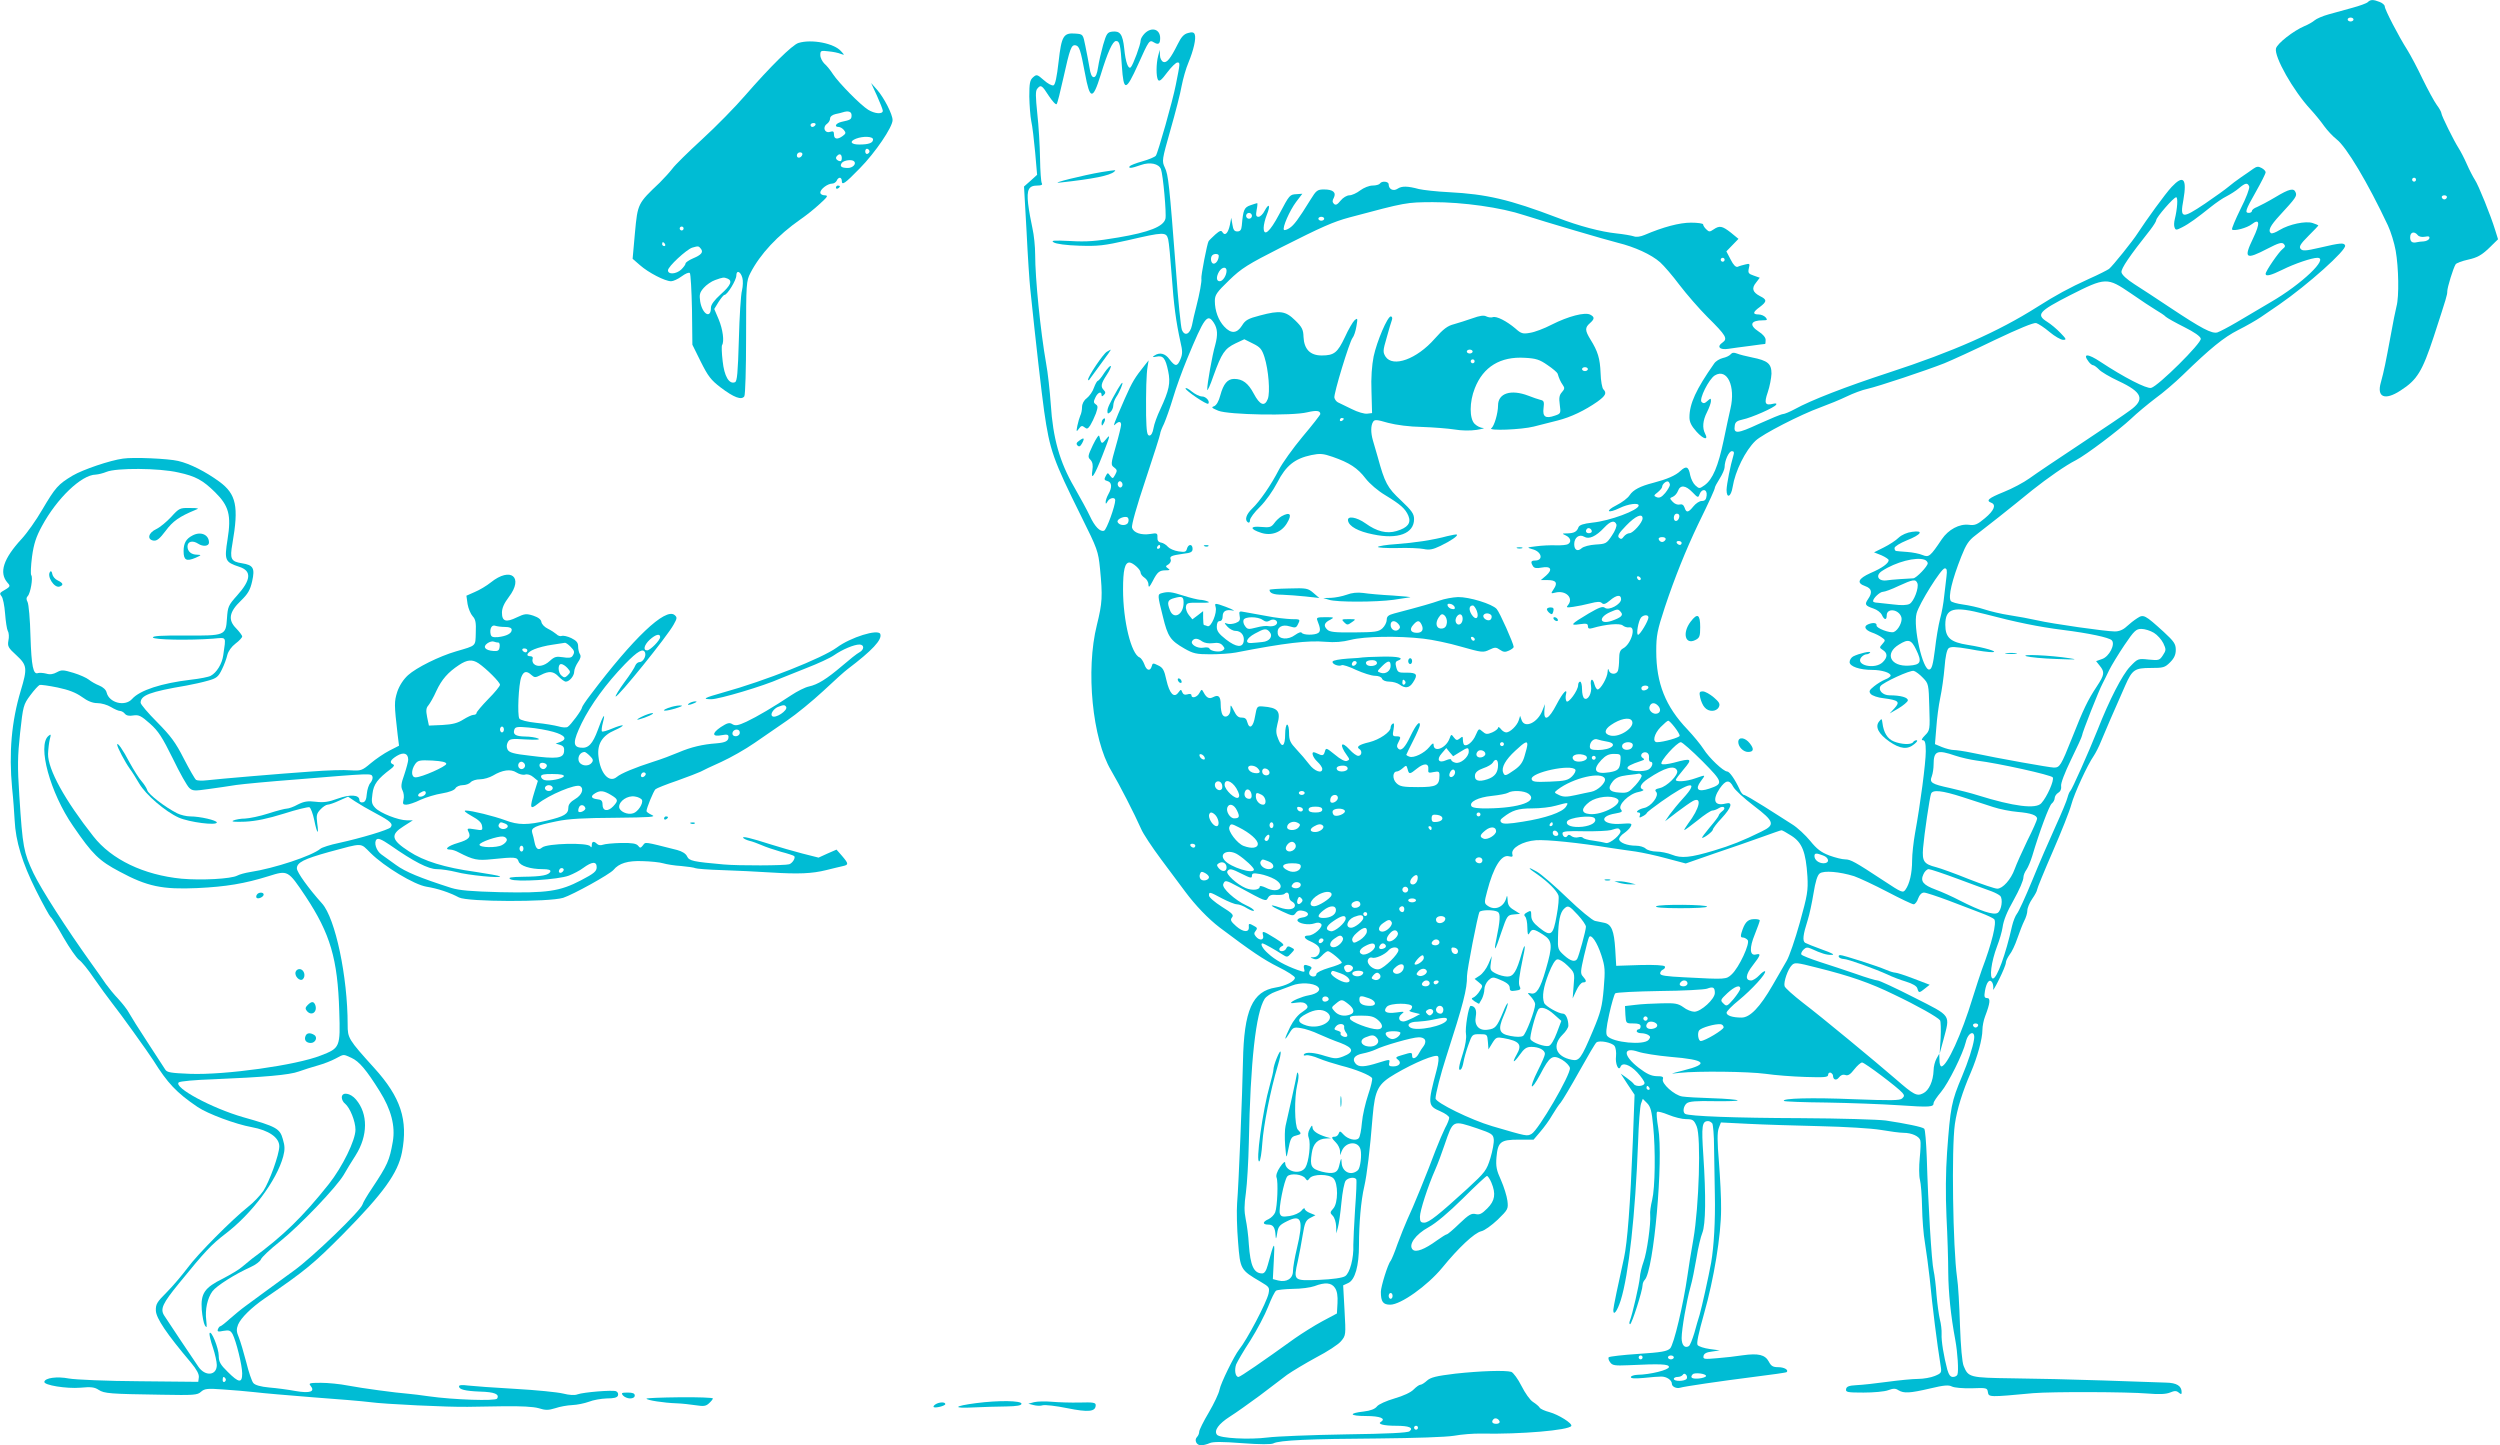 <?xml version="1.0" standalone="no"?>
<!DOCTYPE svg PUBLIC "-//W3C//DTD SVG 20010904//EN"
 "http://www.w3.org/TR/2001/REC-SVG-20010904/DTD/svg10.dtd">
<svg version="1.0" xmlns="http://www.w3.org/2000/svg"
 width="1280pt" height="740pt" viewBox="0 0 1280 740"
 preserveAspectRatio="xMidYMid meet">
<g transform="translate(0,740) scale(0.1,-0.1)"
fill="#00bcd4" stroke="none">
<path d="M12123 7389 c-6 -6 -42 -19 -79 -29 -38 -11 -93 -26 -123 -34 -29 -8
-61 -22 -70 -30 -9 -8 -33 -22 -53 -30 -56 -24 -138 -88 -145 -114 -10 -42 88
-216 177 -312 23 -25 54 -63 70 -86 16 -22 44 -52 63 -67 50 -38 160 -222 263
-441 15 -32 33 -90 40 -130 15 -85 18 -235 4 -285 -5 -20 -19 -88 -30 -151
-25 -135 -34 -180 -50 -238 -22 -76 20 -94 100 -42 86 55 112 98 171 277 67
206 69 213 69 231 0 20 31 121 43 139 4 6 33 17 65 24 45 10 67 22 105 58 l47
46 -15 48 c-22 72 -85 229 -104 257 -9 14 -28 50 -41 80 -13 30 -32 66 -41 80
-24 37 -89 168 -89 180 0 6 -11 26 -24 43 -13 18 -45 77 -72 132 -26 55 -62
123 -79 150 -45 71 -115 206 -115 222 0 7 -12 18 -26 23 -33 13 -47 13 -61 -1z
m-73 -89 c0 -5 -7 -10 -15 -10 -8 0 -15 5 -15 10 0 6 7 10 15 10 8 0 15 -4 15
-10z m320 -820 c0 -5 -4 -10 -10 -10 -5 0 -10 5 -10 10 0 6 5 10 10 10 6 0 10
-4 10 -10z m158 -91 c-2 -6 -8 -10 -13 -10 -5 0 -11 4 -13 10 -2 6 4 11 13 11
9 0 15 -5 13 -11z m-149 -193 c6 -8 22 -11 37 -8 20 4 25 1 22 -9 -3 -8 -16
-14 -29 -15 -13 -1 -28 -2 -34 -4 -24 -6 -35 2 -35 25 0 27 21 33 39 11z"/>
<path d="M5862 7230 c-12 -12 -22 -28 -22 -38 0 -20 -38 -123 -50 -136 -13
-13 -27 24 -34 96 -8 73 -21 91 -62 86 -24 -3 -29 -10 -46 -68 -10 -36 -22
-87 -26 -115 -5 -34 -12 -50 -22 -50 -10 0 -17 16 -22 50 -5 28 -14 77 -21
110 -12 60 -12 60 -50 63 -62 5 -72 -11 -87 -144 -9 -79 -17 -117 -26 -121 -8
-3 -30 9 -50 27 -34 30 -37 30 -55 14 -16 -14 -19 -31 -19 -98 1 -45 5 -101
10 -126 6 -25 14 -97 20 -160 l10 -115 -33 -30 -34 -30 13 -230 c6 -126 15
-259 19 -295 29 -280 58 -532 71 -625 29 -201 45 -247 191 -541 82 -165 86
-176 95 -265 14 -143 12 -175 -16 -289 -58 -231 -23 -584 73 -745 41 -69 120
-223 154 -300 9 -22 55 -92 102 -155 47 -63 102 -137 123 -165 52 -70 118
-139 177 -184 162 -122 224 -164 300 -202 47 -23 85 -48 85 -55 0 -18 -48 -42
-98 -50 -120 -19 -163 -116 -168 -379 -3 -161 -22 -631 -30 -725 -3 -41 -1
-131 5 -200 11 -140 12 -142 116 -203 44 -26 46 -29 40 -60 -10 -46 -111 -238
-151 -287 -24 -30 -94 -172 -100 -205 -3 -18 -28 -71 -55 -117 -27 -45 -49
-90 -49 -98 0 -9 -5 -21 -11 -27 -16 -16 -3 -43 20 -43 11 0 31 5 44 11 17 8
64 8 166 0 93 -7 150 -7 161 -1 29 16 189 23 535 25 190 2 348 7 390 14 38 7
101 12 140 11 201 -4 446 17 460 39 7 13 -65 58 -112 71 -23 6 -46 16 -50 23
-4 7 -20 20 -34 29 -15 9 -41 46 -59 82 -18 36 -42 68 -52 72 -31 9 -157 5
-286 -9 -99 -12 -127 -19 -146 -36 -12 -11 -27 -21 -34 -21 -6 0 -21 -11 -34
-24 -14 -15 -53 -33 -98 -46 -41 -12 -82 -30 -90 -41 -10 -13 -33 -22 -68 -26
-80 -9 -73 -23 12 -23 72 0 104 -13 76 -30 -19 -11 14 -20 78 -20 66 0 91 -10
69 -28 -10 -8 -111 -13 -328 -16 -173 -3 -352 -10 -399 -16 -94 -12 -244 -4
-259 14 -17 21 8 56 66 93 32 20 100 69 152 107 51 39 115 87 141 107 27 19
94 59 149 89 56 29 113 66 127 83 25 30 25 31 18 158 l-7 128 26 12 c35 16 55
88 55 194 0 109 10 228 27 300 14 62 29 185 43 360 12 137 27 165 116 217 99
58 206 102 218 90 6 -6 4 -32 -7 -73 -46 -172 -45 -181 20 -209 25 -11 45 -25
45 -33 0 -7 -9 -31 -21 -52 -11 -22 -33 -74 -49 -115 -40 -108 -117 -297 -145
-355 -12 -27 -35 -84 -50 -125 -14 -41 -30 -79 -35 -86 -14 -15 -50 -132 -50
-158 0 -51 11 -66 48 -66 54 0 190 97 266 189 84 103 165 179 200 187 16 3 53
30 84 59 53 52 55 55 50 97 -3 24 -18 72 -33 106 -23 50 -27 71 -23 117 7 79
21 90 114 90 l76 0 34 40 c19 22 47 60 61 85 15 25 34 54 44 65 9 11 52 83 95
160 43 77 82 144 88 148 17 12 79 -1 92 -18 7 -9 10 -33 8 -53 -5 -38 13 -79
23 -54 9 24 47 12 85 -28 21 -23 38 -47 38 -55 0 -17 -45 -21 -55 -5 -3 5 -19
19 -36 31 l-31 22 35 -54 36 -54 -9 -240 c-13 -326 -28 -517 -45 -595 -29
-130 -55 -255 -55 -267 0 -33 20 -7 38 49 41 131 75 440 89 810 3 95 10 184
15 197 l9 25 22 -22 c18 -18 24 -41 31 -115 13 -127 10 -319 -5 -381 -7 -28
-12 -62 -10 -76 4 -45 -17 -195 -34 -240 -9 -25 -18 -61 -19 -80 -3 -37 -39
-193 -51 -222 -4 -10 -3 -18 1 -18 9 0 64 173 64 200 0 9 5 21 11 27 46 46 97
615 69 779 -7 41 -10 77 -6 81 3 4 30 -3 59 -15 29 -12 69 -22 90 -22 34 0 40
-4 54 -37 23 -54 12 -410 -17 -578 -12 -66 -25 -149 -30 -185 -21 -148 -70
-355 -89 -374 -16 -15 -43 -20 -163 -28 -78 -5 -146 -13 -151 -17 -4 -4 -1
-16 7 -26 11 -16 24 -18 92 -15 167 8 209 6 209 -9 0 -15 -96 -39 -162 -40
-18 -1 -33 -6 -33 -12 0 -7 21 -8 66 -4 36 4 76 7 90 7 27 0 54 -18 54 -37 0
-15 24 -26 43 -20 18 6 200 33 382 56 87 11 161 21 163 24 11 11 -13 25 -43
25 -28 0 -37 6 -49 29 -19 35 -53 43 -133 32 -32 -5 -91 -12 -131 -15 -67 -6
-73 -5 -70 11 2 13 16 20 43 23 l40 6 -51 7 c-29 4 -56 13 -62 20 -7 8 4 59
33 162 50 176 87 399 87 534 1 53 -5 161 -11 241 -9 106 -9 153 -1 174 l11 29
140 -7 c77 -4 242 -9 367 -12 129 -3 263 -11 311 -19 46 -8 99 -15 117 -15 42
0 81 -18 86 -39 3 -9 1 -50 -3 -91 -4 -41 -4 -91 1 -110 5 -19 10 -82 11 -140
1 -58 7 -141 15 -185 7 -44 18 -125 24 -180 15 -155 37 -329 56 -448 6 -35 4
-38 -30 -52 -19 -8 -58 -15 -85 -15 -28 0 -99 -7 -158 -15 -59 -8 -130 -16
-158 -17 -38 -2 -51 -7 -53 -20 -3 -16 6 -18 89 -18 51 0 108 5 126 12 27 10
38 10 53 0 28 -17 59 -15 162 9 71 17 95 19 112 10 12 -6 55 -10 101 -9 77 3
80 2 83 -20 4 -26 7 -26 232 -5 97 8 480 7 588 -2 58 -5 92 -3 112 5 24 10 33
10 45 0 12 -10 15 -10 15 2 0 32 -25 48 -80 49 -30 1 -174 6 -320 11 -146 5
-356 10 -467 11 -219 3 -225 5 -249 63 -8 19 -15 99 -19 210 -3 98 -9 208 -15
244 -21 152 -29 658 -11 785 11 76 39 166 82 265 33 77 59 171 59 217 0 18 6
50 14 70 26 68 28 93 10 93 -14 0 -16 7 -11 37 8 45 24 64 37 43 5 -8 7 -24 5
-35 -3 -11 11 11 30 50 19 38 35 77 35 86 0 9 9 27 19 41 11 13 29 51 40 84
11 32 27 73 35 89 9 17 16 40 16 53 0 13 11 40 25 60 14 20 25 41 25 47 0 6
36 94 80 195 44 101 87 209 95 240 15 57 83 204 115 250 10 15 27 48 38 76 18
44 64 151 124 286 35 79 48 88 129 88 65 0 73 2 100 29 21 21 29 39 29 64 0
30 -9 43 -62 92 -96 87 -103 91 -135 70 -16 -10 -40 -29 -55 -43 -18 -17 -39
-25 -60 -25 -46 0 -320 39 -398 57 -36 8 -99 20 -140 26 -41 6 -100 20 -130
30 -30 10 -80 21 -110 25 -30 4 -58 12 -62 18 -14 22 6 107 54 228 24 61 38
82 71 107 45 34 183 143 293 233 77 61 171 127 223 153 52 27 220 154 281 211
30 29 87 76 125 105 39 28 102 82 140 119 142 138 211 194 284 231 42 21 94
51 116 66 22 15 65 45 95 65 146 101 345 279 337 302 -5 15 -23 14 -129 -11
-74 -17 -89 -18 -99 -6 -9 11 -1 25 40 66 28 28 51 52 51 53 0 2 -13 8 -29 13
-35 12 -121 -6 -170 -36 -19 -12 -38 -19 -43 -16 -18 12 -5 38 45 92 81 88 88
98 81 116 -9 25 -32 20 -105 -24 -37 -22 -79 -44 -93 -50 -14 -5 -26 -14 -26
-20 0 -5 -7 -10 -15 -10 -23 0 -19 13 35 108 27 48 50 93 50 100 0 6 -9 16
-21 22 -16 9 -25 8 -42 -4 -12 -9 -40 -28 -62 -43 -22 -15 -51 -37 -65 -49
-14 -12 -68 -51 -121 -87 -118 -79 -128 -77 -110 20 19 109 0 130 -60 66 -33
-35 -129 -168 -174 -237 -23 -37 -129 -169 -147 -183 -7 -5 -53 -29 -103 -51
-101 -46 -169 -83 -265 -144 -199 -126 -429 -228 -760 -336 -220 -72 -398
-141 -481 -187 -26 -14 -53 -25 -60 -25 -8 0 -63 -23 -123 -50 -112 -52 -131
-53 -124 -9 2 18 12 25 40 31 45 9 163 61 172 76 4 6 -2 8 -14 5 -43 -11 -49
1 -29 59 10 29 18 72 19 95 0 51 -19 67 -100 83 -30 6 -65 15 -77 20 -15 6
-25 5 -32 -4 -7 -8 -25 -16 -40 -19 -16 -4 -37 -16 -45 -29 -92 -131 -126
-205 -126 -275 0 -24 10 -44 36 -73 36 -40 63 -46 44 -10 -15 29 -12 67 10
110 11 22 20 47 20 56 0 16 -1 16 -18 1 -14 -13 -21 -14 -30 -5 -14 14 37 117
68 136 63 38 107 -55 80 -170 -6 -24 -21 -97 -35 -163 -28 -133 -56 -199 -97
-229 -27 -19 -28 -19 -48 -1 -11 10 -22 33 -26 51 -8 45 -20 51 -50 23 -25
-24 -70 -43 -139 -61 -67 -17 -103 -36 -121 -63 -9 -15 -40 -38 -68 -52 -61
-31 -45 -44 17 -14 43 21 97 28 97 13 0 -24 -147 -79 -238 -88 -45 -5 -65 -12
-70 -23 -8 -23 -22 -31 -57 -32 -29 0 -29 -1 -7 -11 24 -12 29 -33 10 -44 -6
-4 -34 -7 -62 -6 -28 1 -73 -1 -101 -5 -49 -6 -49 -6 -19 -15 48 -12 58 -58
13 -58 -21 0 -23 -8 -10 -29 6 -10 19 -12 44 -7 48 9 58 -10 23 -41 l-27 -23
35 0 c43 0 53 -14 31 -46 -16 -24 -15 -24 9 -18 52 13 94 -27 65 -63 -12 -14
-9 -15 26 -10 22 3 61 11 88 18 35 9 50 10 59 1 8 -8 19 -5 40 13 35 30 58 32
58 7 0 -26 -63 -60 -83 -44 -11 9 -28 3 -83 -29 -92 -55 -99 -63 -46 -55 35 5
42 3 42 -10 0 -12 6 -15 23 -10 68 20 140 26 155 14 8 -7 23 -12 34 -10 37 6
10 -86 -32 -108 -15 -8 -20 -21 -20 -55 0 -24 -3 -50 -6 -59 -8 -22 -41 -20
-47 2 -3 11 -5 9 -6 -8 -1 -29 -36 -90 -51 -90 -5 0 -12 11 -16 25 -9 37 -24
31 -18 -7 6 -36 -16 -76 -34 -64 -7 4 -12 25 -12 47 0 21 -4 39 -10 39 -5 0
-10 -8 -10 -18 0 -27 -51 -97 -60 -82 -4 7 -5 21 -3 31 11 41 -14 16 -48 -49
-39 -75 -65 -88 -62 -32 l3 35 -13 -33 c-24 -62 -90 -93 -106 -50 l-8 23 -7
-23 c-9 -28 -45 -62 -64 -62 -8 0 -21 8 -28 18 -7 9 -14 12 -14 6 0 -6 -14
-17 -30 -24 -26 -11 -33 -10 -50 5 -18 16 -19 16 -34 -18 -14 -35 -47 -62 -60
-50 -3 3 -6 15 -6 26 0 17 -2 18 -16 6 -14 -11 -18 -10 -30 5 -13 18 -14 18
-23 -7 -19 -49 -81 -72 -81 -30 0 11 -7 7 -22 -12 -25 -31 -80 -58 -102 -49
-9 3 -16 8 -16 9 0 2 16 34 35 72 19 37 35 74 35 81 0 25 -21 0 -47 -54 -29
-62 -49 -82 -64 -67 -8 8 -8 17 0 31 15 28 14 32 -10 32 -19 0 -20 4 -14 36 4
24 3 34 -4 29 -6 -3 -11 -12 -11 -20 0 -23 -57 -62 -109 -75 -52 -12 -69 -24
-51 -35 16 -10 12 -35 -6 -35 -8 0 -28 14 -44 32 -44 48 -54 26 -14 -29 15
-21 15 -23 0 -29 -9 -4 -33 8 -61 32 -45 36 -46 37 -52 15 -4 -15 -10 -20 -22
-16 -9 4 -22 9 -28 12 -22 9 -14 -23 12 -47 14 -13 25 -29 25 -37 0 -26 -40
-12 -67 24 -15 20 -45 55 -65 76 -32 34 -38 47 -38 84 0 23 -4 43 -10 43 -5 0
-10 -22 -10 -49 0 -62 -16 -74 -35 -26 -12 28 -13 44 -5 76 19 68 4 86 -75 92
-29 2 -30 0 -39 -50 -9 -56 -29 -70 -40 -30 -4 17 -12 23 -28 23 -17 -1 -28 9
-40 34 -18 35 -18 35 -18 7 0 -31 -27 -48 -41 -26 -5 8 -9 31 -9 51 0 42 -11
53 -38 39 -20 -11 -34 -5 -49 23 -10 19 -11 18 -22 -2 -12 -23 -41 -30 -41
-11 0 6 -9 8 -20 4 -14 -4 -22 -1 -27 11 -6 16 -7 15 -20 -2 -22 -30 -45 -6
-61 64 -11 51 -18 64 -42 75 -26 13 -29 13 -33 -4 -8 -28 -27 -23 -38 10 -6
16 -17 32 -24 35 -43 16 -85 187 -85 348 0 99 9 138 33 138 18 -1 57 -36 57
-52 0 -7 9 -19 20 -26 11 -7 20 -22 20 -35 1 -18 5 -14 22 18 24 47 34 55 68
55 20 0 22 2 10 10 -13 9 -13 12 2 20 9 6 15 17 12 25 -7 17 3 21 66 30 37 4
46 9 46 25 0 26 -22 26 -29 0 -4 -16 -11 -18 -43 -13 -22 3 -46 14 -54 23 -8
10 -24 20 -35 22 -14 2 -20 11 -19 27 1 21 -2 23 -37 17 -46 -7 -85 6 -93 32
-4 12 24 111 69 245 41 123 75 230 75 236 0 7 9 30 20 52 10 23 31 82 46 132
15 51 47 139 71 197 91 220 105 237 138 187 19 -30 21 -61 7 -113 -15 -51 -42
-202 -41 -229 0 -11 15 21 32 71 42 116 57 139 113 166 l45 21 44 -22 c37 -18
46 -29 59 -69 21 -66 30 -181 17 -215 -16 -41 -41 -31 -72 28 -28 53 -57 75
-100 75 -34 0 -55 -25 -71 -84 -8 -31 -20 -51 -32 -56 -16 -5 -12 -9 22 -23
52 -21 379 -27 455 -8 47 11 67 9 67 -9 0 -4 -41 -57 -91 -116 -50 -60 -104
-136 -121 -169 -40 -78 -98 -162 -137 -199 -31 -30 -40 -59 -21 -71 6 -3 10 2
10 12 0 10 23 41 51 68 30 30 66 81 89 125 44 86 89 122 174 140 44 9 60 8
109 -9 86 -30 128 -57 169 -111 21 -27 63 -63 100 -85 79 -48 103 -69 119
-106 15 -37 -3 -61 -61 -78 -50 -15 -101 -2 -158 39 -46 33 -96 41 -90 14 5
-29 52 -55 128 -70 127 -27 210 4 210 78 0 27 -11 43 -67 96 -70 65 -83 90
-119 222 -9 30 -20 69 -25 86 -11 39 -11 75 1 94 8 13 18 12 77 -5 42 -11 109
-20 175 -21 59 -2 133 -8 165 -13 35 -6 80 -7 113 -2 30 5 45 9 33 10 -13 0
-32 10 -43 21 -27 27 -27 112 1 182 43 110 131 164 257 156 56 -3 75 -9 115
-37 27 -18 50 -38 52 -44 7 -24 15 -42 27 -59 10 -14 9 -20 -5 -36 -13 -14
-16 -29 -11 -64 6 -44 5 -46 -25 -56 -48 -17 -64 -6 -58 39 4 32 2 38 -17 42
-11 3 -39 12 -61 21 -89 34 -155 13 -155 -50 0 -40 -20 -107 -34 -116 -22 -15
155 -8 217 8 34 9 89 23 122 31 68 17 140 52 203 96 43 31 50 45 31 64 -6 6
-13 43 -14 83 -3 75 -14 111 -52 172 -28 46 -29 60 -3 83 25 22 25 32 2 44
-27 14 -112 -8 -197 -51 -38 -20 -89 -39 -111 -42 -37 -7 -46 -4 -75 22 -45
38 -97 65 -116 58 -8 -3 -23 -1 -33 4 -13 7 -33 4 -72 -10 -29 -10 -72 -24
-94 -30 -32 -8 -54 -24 -98 -74 -92 -105 -214 -149 -252 -92 -14 23 -14 30 6
98 11 40 23 81 27 91 3 9 0 17 -6 17 -17 0 -71 -126 -88 -205 -9 -46 -14 -108
-11 -180 l3 -110 -25 -3 c-13 -2 -49 8 -80 24 -30 15 -62 30 -70 34 -8 4 -16
15 -18 24 -4 20 77 286 93 306 7 8 16 35 20 60 7 41 6 43 -9 31 -9 -8 -32 -47
-50 -87 -38 -80 -55 -94 -119 -94 -59 0 -90 32 -93 95 -1 38 -8 51 -43 85 -49
48 -77 52 -179 25 -62 -16 -76 -24 -93 -52 -26 -41 -56 -43 -91 -5 -30 32 -48
81 -48 131 0 31 9 44 73 106 64 62 95 81 266 168 210 106 266 131 351 154 292
78 290 77 425 78 156 0 350 -27 470 -67 99 -32 421 -127 478 -141 86 -21 172
-60 217 -100 19 -17 64 -69 99 -116 36 -47 100 -121 143 -164 97 -96 105 -111
77 -131 -31 -21 -14 -39 30 -32 20 3 70 10 111 15 41 6 76 10 78 10 1 1 2 10
2 21 0 12 -14 29 -35 42 -52 34 -42 58 22 58 21 0 24 2 13 15 -7 8 -23 15 -36
15 -32 0 -30 12 6 38 37 28 38 38 1 56 -38 20 -44 40 -20 69 l19 25 -31 11
c-27 9 -30 14 -25 37 6 24 5 26 -18 20 -13 -3 -31 -8 -39 -12 -10 -3 -22 9
-36 37 l-22 42 31 32 31 32 -39 32 c-45 35 -58 37 -89 16 -19 -13 -23 -13 -37
1 -9 8 -16 20 -16 25 0 5 -28 9 -62 9 -59 0 -142 -22 -238 -63 -21 -9 -42 -12
-55 -7 -12 4 -52 11 -90 15 -77 8 -192 38 -300 80 -247 94 -364 121 -556 131
-63 3 -132 11 -154 16 -59 16 -88 16 -109 2 -22 -15 -46 -3 -46 22 0 16 -36
19 -45 4 -3 -5 -20 -10 -37 -10 -18 0 -45 -11 -64 -25 -18 -14 -43 -25 -55
-25 -13 0 -33 -12 -45 -27 -17 -21 -25 -25 -34 -17 -9 9 -9 17 -1 31 14 28 -4
43 -50 43 -34 0 -40 -5 -69 -52 -63 -102 -85 -131 -108 -146 -12 -8 -25 -12
-28 -9 -10 10 29 99 62 143 l32 42 -28 -2 c-37 -2 -37 -2 -91 -104 -47 -89
-79 -117 -79 -68 0 14 7 44 16 66 20 49 12 64 -11 21 -8 -17 -23 -31 -31 -31
-13 0 -15 7 -10 35 4 19 5 35 3 35 -2 0 -18 -5 -35 -11 -32 -11 -37 -23 -44
-104 -2 -22 -8 -30 -23 -30 -15 0 -21 8 -25 35 l-6 35 -7 -37 c-9 -42 -25 -58
-38 -37 -6 11 -14 8 -36 -11 -15 -14 -31 -29 -35 -35 -7 -10 -40 -178 -37
-192 3 -11 -9 -77 -26 -143 -8 -30 -18 -73 -22 -95 -10 -47 -38 -59 -52 -23
-5 13 -19 149 -30 303 -34 442 -39 490 -57 527 -16 34 -15 38 29 194 25 87 51
188 57 224 7 36 22 90 35 120 26 63 40 123 32 144 -4 11 -14 13 -34 7 -21 -5
-35 -20 -53 -57 -37 -74 -56 -98 -74 -91 -9 4 -17 19 -17 34 l-1 28 -8 -30
c-11 -42 -11 -107 -1 -124 7 -10 18 -1 47 38 21 28 45 51 52 51 15 0 15 0 -8
-115 -15 -78 -92 -350 -102 -362 -5 -7 -37 -20 -69 -29 -33 -9 -62 -21 -65
-25 -8 -13 8 -11 57 6 47 17 92 7 103 -21 11 -29 29 -230 23 -254 -10 -40 -83
-69 -242 -96 -112 -19 -161 -23 -245 -18 -87 4 -101 3 -85 -7 12 -8 66 -15
130 -17 97 -3 126 0 250 28 185 43 196 43 206 5 4 -16 12 -100 18 -185 11
-155 22 -236 45 -341 11 -46 11 -62 0 -88 -16 -39 -27 -39 -56 -1 -22 31 -51
38 -78 19 -12 -8 -9 -9 11 -5 34 7 46 -7 60 -74 13 -61 5 -98 -40 -195 -16
-33 -32 -77 -35 -97 -4 -24 -12 -38 -21 -38 -12 0 -15 20 -17 103 -1 123 1
212 8 252 l5 30 -20 -25 c-51 -64 -63 -83 -102 -171 -57 -131 -63 -147 -48
-131 17 16 29 15 29 -3 0 -8 -12 -58 -27 -110 -26 -91 -26 -96 -9 -108 16 -12
17 -17 6 -37 -12 -22 -13 -22 -26 -6 -12 17 -13 17 -23 -2 -9 -16 -7 -21 9
-25 23 -6 25 -32 5 -67 -8 -14 -14 -32 -14 -40 0 -12 2 -11 10 3 11 19 39 23
39 6 0 -29 -44 -151 -57 -156 -20 -8 -48 21 -73 75 -12 26 -48 92 -80 148 -75
129 -109 251 -120 424 -5 69 -15 163 -24 210 -29 165 -56 435 -56 557 0 40 -6
100 -14 135 -8 35 -18 91 -22 125 -8 73 3 93 48 93 20 0 27 4 22 12 -4 6 -8
63 -9 127 -1 64 -7 167 -14 229 -9 88 -10 117 0 128 18 22 24 18 59 -37 18
-27 36 -47 40 -42 4 4 19 64 34 132 34 153 41 173 63 169 19 -4 25 -21 48
-143 25 -137 40 -139 80 -10 36 118 62 175 79 175 19 0 23 -19 30 -129 9 -131
20 -130 83 9 56 125 58 127 81 113 23 -14 32 -8 32 22 0 45 -42 59 -78 25z
m5654 -785 c3 -8 -16 -60 -44 -114 -27 -55 -47 -103 -44 -106 10 -10 77 8 101
27 41 32 44 5 7 -72 -50 -104 -39 -112 74 -53 56 29 73 34 83 24 9 -10 8 -15
-6 -26 -19 -14 -87 -113 -87 -127 0 -15 27 -8 86 21 62 31 151 61 179 61 61 0
-80 -135 -239 -227 -55 -33 -135 -80 -176 -104 -41 -24 -85 -47 -97 -51 -28
-8 -81 20 -242 127 -66 44 -148 98 -183 120 -39 25 -64 48 -66 61 -3 18 40 82
148 218 16 21 30 43 30 49 0 14 89 117 102 117 10 0 6 -59 -7 -112 -4 -15 -5
-35 -1 -43 5 -14 9 -14 38 1 36 18 78 49 148 105 25 20 61 45 80 54 19 10 48
28 63 41 33 28 45 30 53 9z m-5106 -150 c0 -8 -7 -15 -15 -15 -8 0 -15 7 -15
15 0 8 7 15 15 15 8 0 15 -7 15 -15z m370 -15 c0 -5 -7 -10 -15 -10 -8 0 -15
5 -15 10 0 6 7 10 15 10 8 0 15 -4 15 -10z m-540 -189 c0 -21 -13 -41 -26 -41
-14 0 -19 31 -7 43 10 10 33 8 33 -2z m2590 -21 c0 -5 -4 -10 -10 -10 -5 0
-10 5 -10 10 0 6 5 10 10 10 6 0 10 -4 10 -10z m-2550 -56 c0 -24 -19 -54 -35
-54 -18 0 -19 23 -3 50 15 24 38 26 38 4z m4630 -116 c50 -35 108 -73 128 -85
20 -12 44 -27 51 -35 8 -7 51 -31 95 -53 50 -25 82 -47 84 -59 5 -22 -218
-243 -254 -252 -23 -6 -141 55 -259 133 -66 44 -94 44 -61 1 7 -10 18 -18 23
-18 5 0 18 -10 29 -21 10 -12 56 -39 101 -60 122 -57 137 -94 59 -150 -22 -17
-135 -93 -251 -170 -115 -76 -234 -156 -264 -178 -29 -21 -89 -53 -132 -70
-79 -32 -92 -44 -64 -55 27 -10 15 -40 -32 -79 -39 -33 -52 -38 -82 -34 -49 6
-105 -24 -139 -74 -59 -88 -66 -94 -98 -81 -16 7 -51 14 -79 16 -27 2 -53 4
-57 5 -5 1 -8 7 -8 15 0 8 28 25 62 39 76 30 90 53 28 44 -25 -3 -53 -15 -69
-30 -14 -14 -48 -36 -76 -50 l-50 -25 38 -15 c20 -9 37 -20 37 -25 0 -16 -34
-41 -93 -66 -64 -29 -73 -51 -27 -67 34 -12 38 -33 14 -67 -18 -27 -15 -33 29
-48 18 -6 36 -20 42 -32 12 -27 25 -29 25 -3 0 40 62 32 75 -9 7 -22 -16 -67
-39 -76 -19 -7 -91 20 -88 34 2 13 -17 16 -42 6 -26 -10 -18 -29 17 -42 18 -6
42 -18 52 -26 19 -13 19 -15 3 -33 -16 -18 -16 -19 2 -31 25 -16 25 -37 0 -62
-40 -40 -144 -16 -110 25 7 8 18 15 26 15 7 0 15 4 19 9 6 10 -58 -5 -87 -20
-10 -6 -18 -18 -18 -29 0 -22 51 -40 117 -40 46 0 93 -14 93 -29 0 -5 -12 -14
-28 -20 -15 -6 -41 -22 -57 -35 -25 -20 -27 -26 -17 -39 8 -9 37 -19 66 -22
77 -10 86 -18 56 -51 l-25 -27 45 26 c25 15 46 33 48 40 3 16 -37 27 -94 27
-34 0 -59 26 -46 47 13 19 154 84 171 78 10 -3 31 -19 47 -36 28 -29 29 -33
32 -149 4 -116 3 -120 -22 -145 -17 -17 -20 -25 -11 -25 11 0 15 -14 15 -57 0
-59 -28 -272 -55 -419 -8 -45 -15 -108 -15 -140 0 -65 -13 -120 -34 -149 -13
-18 -18 -16 -112 46 -146 96 -169 109 -197 109 -15 0 -51 9 -81 20 -42 16 -64
33 -98 75 -24 29 -65 68 -93 85 -27 18 -92 58 -143 91 -51 32 -97 59 -103 59
-5 0 -16 12 -22 28 -24 52 -52 92 -64 92 -19 0 -93 70 -121 115 -14 22 -51 67
-82 100 -113 118 -160 237 -160 401 0 80 5 106 44 225 51 153 108 294 170 424
63 129 86 180 86 188 0 4 11 25 25 47 14 22 25 48 25 58 0 34 22 82 37 82 11
0 13 -6 8 -22 -16 -54 -34 -146 -35 -176 0 -47 23 -36 31 14 13 82 65 187 117
237 35 34 232 135 332 171 41 15 102 40 135 56 33 16 81 34 106 39 57 13 300
94 394 131 39 16 155 69 260 120 120 57 197 89 210 86 11 -3 42 -23 69 -46 26
-22 58 -40 69 -40 19 0 17 4 -14 36 -18 19 -49 45 -67 56 -59 37 -44 54 116
136 184 93 190 93 312 10z m-3370 -298 c0 -5 -7 -10 -15 -10 -8 0 -15 5 -15
10 0 6 7 10 15 10 8 0 15 -4 15 -10z m10 -50 c0 -5 -4 -10 -10 -10 -5 0 -10 5
-10 10 0 6 5 10 10 10 6 0 10 -4 10 -10z m580 -40 c0 -5 -7 -10 -15 -10 -8 0
-15 5 -15 10 0 6 7 10 15 10 8 0 15 -4 15 -10z m-1250 -254 c0 -3 -4 -8 -10
-11 -5 -3 -10 -1 -10 4 0 6 5 11 10 11 6 0 10 -2 10 -4z m-1135 -346 c-5 -8
-11 -8 -17 -2 -6 6 -7 16 -3 22 5 8 11 8 17 2 6 -6 7 -16 3 -22z m2805 7 c-1
-7 -11 -25 -24 -41 -18 -21 -29 -27 -43 -22 -17 7 -17 9 5 26 12 10 22 22 22
27 0 14 22 33 32 27 4 -3 8 -11 8 -17z m115 -37 c28 -29 30 -30 37 -10 12 31
40 26 36 -7 -2 -21 -9 -28 -25 -28 -12 0 -31 -13 -43 -28 -26 -32 -36 -34 -45
-6 -5 14 -13 19 -25 16 -11 -3 -26 3 -36 14 -16 17 -16 19 0 25 10 4 22 17 27
30 12 33 39 30 74 -6z m-67 -127 c-5 -25 -28 -28 -28 -4 0 12 6 21 16 21 9 0
14 -7 12 -17z m-2822 -28 c-7 -19 -47 -17 -54 3 -5 15 39 33 52 22 5 -5 6 -16
2 -25z m2634 21 c0 -21 -49 -76 -67 -76 -9 0 -22 -8 -29 -17 -10 -14 -15 -15
-25 -6 -9 9 -1 23 37 62 48 50 84 65 84 37z m-134 -31 c3 -8 -7 -34 -23 -57
-27 -41 -31 -43 -83 -46 -31 -2 -62 -10 -72 -19 -21 -19 -38 -9 -38 21 0 34
26 53 51 38 24 -15 60 1 103 47 32 34 53 39 62 16z m-126 -36 c0 -5 -7 -9 -15
-9 -15 0 -20 12 -9 23 8 8 24 -1 24 -14z m378 -41 c-3 -7 -11 -13 -18 -13 -7
0 -15 6 -17 13 -3 7 4 12 17 12 13 0 20 -5 18 -12z m82 -18 c0 -5 -4 -10 -9
-10 -6 0 -13 5 -16 10 -3 6 1 10 9 10 9 0 16 -4 16 -10z m-2670 -20 c0 -5 -5
-10 -11 -10 -5 0 -7 5 -4 10 3 6 8 10 11 10 2 0 4 -4 4 -10z m3914 -66 c9 -3
16 -12 16 -18 0 -15 -58 -76 -74 -77 -6 0 -36 -2 -67 -4 -31 -2 -60 -5 -65 -6
-46 -8 -65 23 -29 47 71 47 176 74 219 58z m112 -86 c-3 -24 -8 -69 -12 -102
-3 -32 -12 -84 -21 -115 -8 -31 -20 -101 -26 -156 -10 -78 -16 -101 -29 -103
-33 -6 -84 218 -65 288 13 49 126 230 144 230 11 0 13 -9 9 -42z m-1565 -11
c-1 -12 -15 -9 -19 4 -3 6 1 10 8 8 6 -3 11 -8 11 -12z m1416 -23 c9 -23 -18
-94 -40 -106 -13 -7 -43 -8 -81 -3 -34 4 -71 8 -83 9 -13 0 -23 4 -23 8 0 15
35 48 51 48 9 0 45 13 80 30 74 34 87 36 96 14z m-1518 -148 c14 -16 1 -28
-48 -45 -62 -20 -68 18 -7 45 39 17 41 17 55 0z m1864 -10 c159 -42 278 -66
397 -81 136 -17 238 -39 252 -53 20 -20 -13 -84 -49 -96 l-31 -11 19 -24 c26
-32 24 -46 -15 -105 -47 -71 -69 -117 -127 -264 -57 -143 -63 -152 -93 -152
-20 0 -280 46 -421 76 -38 8 -80 14 -93 14 -12 0 -39 7 -59 15 l-36 15 7 85
c3 46 12 114 20 152 8 37 18 107 22 155 4 56 12 92 21 99 11 9 35 8 106 -4 51
-10 104 -17 118 -16 36 1 -41 24 -125 37 -90 14 -116 37 -116 103 0 86 41 97
203 55z m-1723 -17 c0 -18 -43 -89 -53 -89 -11 0 1 70 15 88 13 15 38 16 38 1z
m2588 -79 c18 -11 39 -35 48 -53 15 -32 15 -36 -2 -62 -17 -26 -21 -27 -73
-22 -54 6 -56 5 -95 -36 -40 -42 -106 -170 -166 -323 -46 -115 -132 -308 -140
-314 -4 -3 -10 -17 -14 -32 -3 -15 -31 -82 -62 -150 -31 -68 -85 -192 -119
-276 -35 -85 -70 -161 -78 -170 -8 -10 -19 -37 -25 -62 -33 -148 -78 -270 -98
-270 -20 0 -9 86 21 165 13 33 25 76 28 96 5 37 23 81 56 139 31 56 51 102 51
119 0 9 7 27 16 39 8 12 21 43 29 69 37 125 87 259 100 269 8 6 15 19 15 28 0
8 8 21 18 27 12 7 17 20 15 34 -3 13 18 68 51 136 31 63 56 118 56 123 0 13
88 236 105 266 7 14 23 45 34 69 12 24 47 82 78 128 50 74 60 83 87 83 17 0
46 -9 64 -20z m-1218 -85 c32 -65 25 -79 -36 -83 -95 -6 -127 62 -51 108 48
30 63 25 87 -25z m-1370 -194 c0 -12 -28 -22 -34 -12 -3 5 -3 11 1 15 9 9 33
7 33 -3z m48 -93 c16 -16 15 -35 -2 -41 -21 -8 -48 16 -40 36 7 20 25 22 42 5z
m-133 -78 c20 -32 -62 -88 -110 -76 -33 8 -32 30 3 54 46 32 95 42 107 22z
m219 -33 c15 -19 26 -38 26 -44 0 -9 -84 -33 -116 -33 -25 0 -15 43 18 77 18
18 35 33 39 33 5 0 19 -15 33 -33z m-346 -74 c60 -10 24 -43 -47 -43 -33 0
-41 4 -41 18 0 24 21 44 40 36 8 -3 30 -8 48 -11z m-528 -13 c0 -5 -4 -10 -10
-10 -5 0 -10 5 -10 10 0 6 5 10 10 10 6 0 10 -4 10 -10z m120 -2 c0 -7 -6 -33
-14 -58 -9 -33 -23 -52 -52 -72 -46 -32 -50 -33 -58 -13 -10 26 13 66 62 111
49 46 62 52 62 32z m540 -3 c0 -9 -7 -18 -15 -21 -23 -9 -45 3 -39 21 8 20 54
20 54 0z m356 -82 c107 -108 109 -116 35 -141 -57 -19 -74 -4 -43 38 26 35 27
34 -28 15 -44 -16 -100 -20 -100 -8 0 4 18 28 41 55 46 54 41 58 -51 33 -32
-8 -58 -11 -63 -6 -11 11 79 111 99 111 7 0 57 -44 110 -97z m-1242 46 c41 26
46 26 46 3 0 -29 -44 -65 -69 -57 -12 3 -21 10 -21 15 0 5 -11 4 -25 -2 -39
-18 -52 3 -23 35 l23 27 17 -21 18 -21 34 21z m131 -9 c0 -8 -10 -16 -22 -18
-22 -3 -32 16 -16 32 12 11 38 2 38 -14z m838 -18 c-2 -12 2 -22 7 -22 18 0
10 -29 -10 -40 -25 -14 -102 -9 -107 6 -3 10 15 20 72 39 15 5 16 8 6 14 -18
11 -4 33 17 29 11 -3 16 -12 15 -26z m1568 9 c30 -10 79 -21 109 -25 114 -14
382 -74 390 -86 9 -14 -29 -100 -58 -132 -27 -32 -142 -17 -325 40 -34 11 -98
27 -142 37 -97 21 -107 28 -94 61 5 14 9 40 9 59 0 71 18 78 111 46z m-3843
-10 c3 -8 -1 -12 -9 -9 -7 2 -15 10 -17 17 -3 8 1 12 9 9 7 -2 15 -10 17 -17z
m1957 -1 c0 -18 -52 -27 -67 -12 -17 17 2 33 35 30 20 -2 32 -8 32 -18z m172
-12 c-3 -46 -11 -54 -56 -62 -75 -12 -90 11 -42 63 22 23 38 31 64 31 34 0 36
-2 34 -32z m-127 12 c0 -5 -4 -10 -10 -10 -5 0 -10 5 -10 10 0 6 5 10 10 10 6
0 10 -4 10 -10z m-500 -36 c0 -39 -16 -61 -55 -74 -45 -15 -67 -7 -63 22 2 14
15 25 43 35 22 7 43 20 48 28 13 23 27 18 27 -11z m-357 -22 c-2 -19 1 -21 27
-15 26 5 30 3 30 -16 0 -53 -14 -61 -110 -61 -77 0 -93 3 -111 21 -21 21 -19
59 3 59 6 0 20 8 30 17 18 16 19 16 25 -5 7 -28 11 -27 48 3 36 29 61 28 58
-3z m-875 6 c20 -20 14 -30 -15 -26 -32 4 -46 38 -16 38 11 0 24 -5 31 -12z
m462 -3 c0 -16 -45 -21 -54 -6 -8 12 4 21 31 21 14 0 23 -6 23 -15z m-400 -21
c0 -16 -26 -19 -35 -4 -3 6 -4 14 0 20 8 13 35 1 35 -16z m1566 15 c3 -6 -4
-21 -17 -34 -21 -20 -36 -24 -114 -27 -76 -3 -90 -1 -93 13 -6 34 204 79 224
48z m521 -5 c8 -21 -52 -81 -89 -89 -23 -5 -27 -10 -18 -20 16 -19 -26 -75
-63 -82 -28 -6 -48 -23 -27 -23 7 0 10 -7 6 -15 -4 -12 -2 -13 13 -5 11 5 21
13 23 18 1 4 35 30 73 57 148 105 200 113 112 17 -24 -26 -54 -63 -68 -82
l-24 -35 60 46 c33 25 70 51 83 58 48 25 35 -37 -25 -116 -13 -18 -22 -33 -19
-33 3 0 34 23 68 50 34 28 68 50 75 50 7 0 22 5 33 12 25 16 41 1 17 -16 -9
-7 -17 -17 -17 -21 0 -4 -21 -32 -46 -61 -25 -30 -43 -54 -39 -54 12 0 55 33
55 43 0 5 20 32 45 58 51 55 59 85 21 75 -58 -15 -71 17 -31 77 31 44 49 47
69 9 8 -16 56 -60 106 -98 105 -80 110 -97 40 -131 -95 -47 -158 -72 -245 -98
-120 -36 -166 -41 -215 -21 -22 9 -58 16 -79 16 -22 0 -46 7 -55 15 -8 8 -30
15 -50 15 -45 0 -86 16 -86 34 0 7 11 21 25 30 13 9 29 24 34 34 9 17 5 18
-50 14 -96 -7 -119 38 -28 53 33 6 38 9 28 21 -18 21 41 80 90 89 20 4 30 10
24 12 -23 8 -14 30 25 56 85 57 137 72 149 41z m-1137 -8 c0 -16 -18 -31 -27
-22 -8 8 5 36 17 36 5 0 10 -6 10 -14z m955 -16 c3 -5 -11 -28 -31 -50 -35
-38 -41 -41 -83 -38 -53 3 -63 21 -33 58 15 18 34 26 73 31 30 3 57 7 61 8 4
0 9 -3 13 -9z m-188 -17 c7 -19 -36 -61 -70 -67 -12 -2 -48 -10 -80 -17 -45
-10 -63 -10 -84 0 -27 13 -27 13 -8 28 78 60 227 95 242 56z m-1961 -28 c3 -8
3 -19 0 -24 -10 -16 -36 -1 -36 20 0 22 28 26 36 4z m74 -21 c15 -26 18 -40
11 -47 -14 -14 -71 39 -71 65 0 32 36 21 60 -18z m78 -32 c2 -14 -2 -22 -12
-22 -19 0 -29 17 -22 36 8 22 30 12 34 -14z m272 8 c0 -5 -7 -10 -15 -10 -8 0
-15 5 -15 10 0 6 7 10 15 10 8 0 15 -4 15 -10z m1146 -4 c51 -38 -45 -73 -208
-75 -49 -1 -79 3 -84 11 -14 22 34 46 104 53 38 4 75 11 83 16 22 14 83 11
105 -5z m2222 -17 c53 -17 124 -40 157 -51 33 -11 89 -22 125 -25 69 -6 100
-17 100 -35 0 -6 -22 -57 -50 -112 -27 -56 -56 -121 -65 -146 -19 -53 -61
-100 -89 -100 -12 0 -77 22 -146 49 -69 28 -144 55 -167 61 -63 16 -72 30 -67
97 6 72 34 261 41 279 8 22 55 17 161 -17z m-3587 11 c21 -12 26 -50 6 -50
-19 0 -37 21 -37 42 0 21 4 22 31 8z m389 -15 c0 -16 -27 -32 -37 -22 -3 4 -3
13 0 22 8 20 37 20 37 0z m1430 -5 c36 -23 -75 -85 -141 -78 -45 4 -45 29 0
63 37 26 110 35 141 15z m-262 -40 c-18 -29 -106 -59 -221 -77 -73 -12 -101
-13 -110 -4 -8 8 -6 15 9 26 46 36 76 46 148 46 41 0 96 6 122 14 66 18 66 18
52 -5z m-1685 -19 c16 -32 13 -41 -14 -41 -21 0 -43 35 -35 56 9 23 34 16 49
-15z m338 4 c-1 -15 -24 -12 -29 3 -3 9 2 13 12 10 10 -1 17 -7 17 -13z m99 0
c0 -10 -11 -15 -35 -15 -24 0 -35 5 -35 15 0 10 11 15 35 15 24 0 35 -5 35
-15z m115 -5 c9 -15 -43 -36 -56 -23 -6 6 -8 16 -5 22 9 14 53 14 61 1z m-659
-27 c16 -22 18 -53 3 -53 -16 0 -38 31 -39 53 0 9 5 17 11 17 7 0 18 -8 25
-17z m1354 7 c0 -5 -4 -10 -10 -10 -5 0 -10 5 -10 10 0 6 5 10 10 10 6 0 10
-4 10 -10z m-195 -20 c0 -9 -11 -16 -27 -18 -23 -3 -28 1 -28 18 0 17 5 21 28
18 16 -2 27 -9 27 -18z m780 0 c12 -19 -15 -37 -63 -43 -50 -5 -86 6 -79 26 7
22 130 36 142 17z m-1516 -46 c-15 -19 -59 -18 -59 1 0 21 31 35 53 23 15 -7
16 -12 6 -24z m-129 11 c0 -8 -4 -15 -10 -15 -5 0 -10 7 -10 15 0 8 5 15 10
15 6 0 10 -7 10 -15z m1430 5 c0 -5 -5 -10 -11 -10 -5 0 -7 5 -4 10 3 6 8 10
11 10 2 0 4 -4 4 -10z m-1607 -16 c56 -28 97 -64 97 -85 0 -21 -31 -26 -73
-10 -32 12 -81 76 -73 96 7 19 10 19 49 -1z m430 9 c12 -11 -14 -33 -39 -33
-28 0 -31 15 -6 29 20 12 36 14 45 4z m557 -13 c0 -5 -2 -10 -4 -10 -3 0 -8 5
-11 10 -3 6 -1 10 4 10 6 0 11 -4 11 -10z m330 -16 c0 -19 -44 -46 -64 -38
-22 9 -20 19 10 43 26 21 54 19 54 -5z m636 4 c10 -16 -53 -70 -74 -64 -9 3
-38 8 -65 12 -26 3 -49 10 -52 14 -3 5 -14 6 -25 3 -11 -3 -26 0 -34 6 -10 8
-16 9 -21 1 -8 -13 -25 -4 -25 14 0 10 27 12 110 10 61 -1 123 2 138 6 38 12
40 11 48 -2z m-318 -16 c2 -7 -3 -12 -12 -12 -9 0 -16 7 -16 16 0 17 22 14 28
-4z m1194 -11 c55 -35 74 -83 82 -208 4 -74 0 -96 -39 -237 -24 -86 -54 -173
-67 -195 -13 -22 -45 -78 -72 -125 -65 -113 -116 -166 -159 -166 -46 0 -77 10
-77 25 0 7 28 36 63 64 66 54 143 138 134 148 -3 3 -17 -7 -30 -21 -13 -14
-32 -26 -41 -26 -32 0 -29 30 8 77 41 53 44 63 16 56 -32 -8 -34 34 -5 104 14
35 25 66 25 70 0 5 -14 8 -31 7 -32 -1 -47 -18 -63 -71 -5 -17 -3 -23 7 -23 8
0 19 -6 25 -13 14 -16 -44 -141 -82 -176 -28 -26 -29 -26 -238 -15 -101 5
-128 9 -128 20 0 8 7 17 15 20 8 4 12 11 9 16 -4 6 -53 9 -128 7 l-121 -4 -5
85 c-6 95 -19 127 -55 135 -14 3 -36 7 -49 10 -13 3 -77 55 -141 117 -64 62
-135 123 -156 135 -51 29 -50 21 4 -15 52 -37 97 -81 106 -106 4 -10 0 -57 -9
-104 -18 -102 -29 -110 -90 -61 -30 24 -40 40 -40 61 0 26 -2 28 -21 17 -15
-8 -18 -14 -10 -22 6 -6 11 -31 11 -56 1 -36 3 -42 11 -28 13 23 22 22 69 -8
49 -31 51 -54 14 -181 -28 -97 -48 -128 -77 -120 -18 4 -18 3 2 -18 11 -12 21
-29 21 -37 0 -31 -47 -153 -62 -163 -11 -6 -33 -6 -65 0 -58 11 -65 32 -34
104 12 27 21 55 21 62 -1 7 -12 -13 -25 -46 -31 -74 -39 -83 -77 -88 -45 -7
-71 21 -62 68 6 33 -4 53 -26 54 -11 0 -30 -117 -24 -146 3 -17 -3 -56 -15
-94 -23 -71 -26 -94 -12 -86 5 3 11 20 14 38 3 18 14 58 25 88 19 54 20 55 58
55 38 0 39 -1 42 -39 l3 -39 20 33 c18 29 23 31 56 25 84 -15 98 -33 68 -85
-25 -44 -16 -45 15 -2 24 34 36 42 61 42 38 0 69 -16 69 -36 0 -8 -16 -46 -36
-85 -48 -96 -38 -113 12 -20 49 94 63 103 112 75 20 -12 38 -31 40 -42 5 -33
-163 -321 -197 -338 -24 -12 -20 -13 -201 40 -109 32 -290 121 -290 142 0 22
26 125 55 214 87 270 107 346 106 413 0 30 55 313 64 328 8 11 75 12 94 0 14
-9 12 -45 -8 -141 -15 -72 -5 -58 26 37 29 85 31 88 63 91 l33 3 -32 20 c-24
14 -31 26 -32 51 -1 22 -3 26 -6 13 -12 -49 -59 -70 -97 -42 -17 12 -17 17 -2
73 32 124 73 190 111 180 19 -5 22 -2 18 12 -7 30 53 65 121 70 54 4 222 -13
386 -40 36 -5 92 -14 125 -18 33 -5 104 -20 158 -35 l98 -26 152 53 c83 28
193 66 242 84 50 18 92 33 96 33 3 1 26 -12 51 -28z m-2676 -16 c-3 -9 -11
-13 -16 -10 -8 5 -7 11 1 21 14 18 24 11 15 -11z m137 -29 c10 -26 -34 -49
-48 -26 -8 13 13 40 30 40 7 0 15 -6 18 -14z m-513 -6 c0 -5 -4 -10 -9 -10 -6
0 -13 5 -16 10 -3 6 1 10 9 10 9 0 16 -4 16 -10z m220 -47 c35 -23 80 -65 80
-75 0 -26 -121 12 -150 47 -32 38 23 60 70 28z m2994 -3 c33 -12 34 -40 3 -40
-25 0 -47 17 -47 37 0 16 10 16 44 3z m-1744 -25 c0 -8 -6 -15 -14 -15 -17 0
-28 14 -19 24 12 12 33 6 33 -9z m-1096 -5 c33 -12 34 -40 2 -40 -26 0 -51 24
-41 40 8 12 8 12 39 0z m-214 -31 c0 -23 -23 -25 -41 -3 -10 13 -10 17 1 24
19 12 40 1 40 -21z m380 6 c0 -24 -35 -37 -64 -23 -42 19 -32 38 19 38 33 0
45 -4 45 -15z m-300 -40 c42 -21 50 -23 50 -9 0 13 7 15 41 9 23 -4 57 -16 76
-27 62 -37 19 -77 -46 -43 -17 8 -31 11 -31 6 0 -18 -38 -22 -72 -8 -45 19
-103 72 -94 86 10 16 21 14 76 -14z m3667 -26 c76 -28 153 -57 171 -63 18 -7
37 -17 43 -23 15 -15 7 -74 -13 -87 -21 -13 -89 10 -193 63 -38 20 -94 45
-124 56 -65 24 -80 43 -63 79 6 14 18 26 27 26 8 0 77 -23 152 -51z m-3837 10
c0 -15 -30 -23 -42 -11 -6 6 -8 18 -4 27 4 13 10 14 26 5 11 -6 20 -15 20 -21z
m3303 5 c26 -9 103 -45 170 -80 67 -35 127 -64 135 -64 7 0 18 14 23 30 7 19
18 30 30 30 10 0 67 -19 126 -41 60 -23 134 -51 165 -63 32 -12 63 -27 68 -32
15 -15 -12 -125 -63 -259 -8 -22 -29 -87 -47 -144 -56 -185 -132 -351 -160
-351 -6 0 -10 15 -10 33 l-1 32 -14 -25 c-8 -14 -15 -41 -15 -60 -2 -56 -24
-104 -54 -118 -32 -16 -47 -8 -141 74 -103 89 -377 316 -473 389 -50 39 -93
77 -95 86 -6 21 17 88 38 108 14 14 25 13 126 -13 173 -43 275 -79 394 -137
124 -59 226 -117 238 -133 4 -6 5 -47 3 -91 l-5 -80 19 70 c35 133 45 119
-150 218 -94 48 -178 87 -187 87 -8 0 -59 15 -112 34 -53 18 -136 46 -184 61
-48 16 -90 32 -94 38 -3 5 2 16 11 25 12 12 20 13 38 5 54 -25 81 -33 106 -32
19 0 3 9 -48 27 -42 15 -81 31 -88 35 -14 10 -11 40 14 118 8 25 21 85 29 134
10 62 20 94 32 103 21 16 102 9 176 -14z m-2235 -16 c-2 -13 -11 -24 -20 -26
-21 -4 -24 18 -6 36 19 19 30 14 26 -10z m-918 -38 c142 -77 141 -77 152 -57
7 13 19 18 43 15 19 -1 37 1 41 5 13 13 24 7 24 -13 0 -11 7 -23 15 -26 8 -4
15 -12 15 -19 0 -22 -35 -27 -79 -11 -58 20 -51 9 15 -21 52 -24 56 -24 68 -8
9 13 20 16 40 11 34 -8 29 -30 -8 -34 -15 -2 -25 -9 -23 -15 5 -16 57 -25 86
-15 16 6 28 5 35 -2 14 -14 -36 -60 -65 -60 -29 0 -23 -16 11 -30 16 -7 34
-18 40 -26 17 -20 2 -54 -23 -55 -21 0 -21 -1 -2 -8 15 -6 26 -2 42 15 12 13
26 24 32 24 12 0 71 -49 71 -59 0 -4 -29 -16 -65 -26 -37 -11 -65 -25 -65 -32
0 -16 -26 -17 -35 -3 -4 6 -2 17 4 24 9 10 8 15 -5 20 -26 10 -32 7 -27 -14 5
-19 4 -19 -34 -6 -61 22 -115 51 -150 84 -29 25 -43 52 -28 52 5 0 68 -35 101
-57 23 -15 26 -15 44 5 20 21 20 21 1 31 -14 8 -20 7 -25 -4 -6 -17 -36 -21
-36 -5 0 6 7 13 16 17 12 4 2 15 -37 39 -63 39 -69 41 -62 14 6 -24 -18 -28
-37 -5 -10 12 -10 18 -1 29 10 12 8 17 -8 25 -26 15 -29 14 -27 -6 2 -29 -30
-26 -65 5 -28 25 -31 32 -21 45 10 12 2 21 -53 55 -36 23 -65 48 -65 57 0 20
2 20 67 -15 31 -16 65 -30 76 -30 11 0 35 -9 53 -21 19 -11 34 -16 34 -11 0 5
-17 17 -38 26 -59 27 -127 89 -119 109 8 22 13 22 77 -13z m320 10 c0 -14 -20
-22 -37 -16 -12 5 -13 9 -3 21 11 14 40 10 40 -5z m550 -25 c0 -8 -7 -15 -15
-15 -8 0 -15 7 -15 15 0 8 7 15 15 15 8 0 15 -7 15 -15z m-393 -29 c-5 -17
-67 -56 -88 -56 -40 0 -11 49 41 68 29 11 53 5 47 -12z m-155 -38 c-15 -15
-26 -4 -18 18 5 13 9 15 18 6 9 -9 9 -15 0 -24z m588 12 c0 -5 -9 -10 -20 -10
-11 0 -20 5 -20 10 0 6 9 10 20 10 11 0 20 -4 20 -10z m-285 -21 c0 -8 -10
-15 -22 -17 -25 -4 -33 22 -10 31 18 8 32 2 32 -14z m-125 -29 c0 -23 -28 -40
-64 -40 -33 0 -33 13 0 39 34 27 64 27 64 1z m350 5 c0 -8 -4 -15 -9 -15 -13
0 -22 16 -14 24 11 11 23 6 23 -9z m889 -30 c22 -24 41 -51 41 -60 0 -18 -36
-150 -45 -165 -11 -17 -34 -11 -67 19 -31 28 -33 33 -31 93 2 84 11 124 29
143 22 22 27 20 73 -30z m-1079 5 c0 -5 -4 -10 -10 -10 -5 0 -10 5 -10 10 0 6
5 10 10 10 6 0 10 -4 10 -10z m-20 -20 c0 -16 -43 -50 -62 -50 -32 0 -22 39
14 55 33 13 48 12 48 -5z m-90 -3 c0 -21 -56 -69 -76 -65 -31 6 -26 26 13 52
42 29 63 33 63 13z m510 -1 c0 -18 -30 -30 -43 -17 -5 5 -6 14 -3 20 10 16 46
13 46 -3z m-275 -17 c9 -14 -24 -49 -47 -49 -25 0 -23 26 4 44 26 19 35 20 43
5z m-127 -51 c-2 -12 -18 -30 -35 -41 -29 -17 -34 -17 -39 -3 -4 9 5 25 23 40
35 32 55 33 51 4z m159 -5 c5 -14 -24 -43 -43 -43 -19 0 -18 19 3 42 17 19 34
20 40 1z m-282 -24 c9 -14 -24 -49 -47 -49 -25 0 -23 26 4 44 26 19 35 20 43
5z m1324 -90 c19 -59 20 -75 12 -171 -8 -92 -15 -120 -55 -215 -61 -144 -70
-157 -109 -149 -81 16 -102 73 -47 128 17 16 30 37 30 46 0 33 -13 62 -27 62
-23 0 -90 38 -97 55 -12 32 -4 81 23 150 17 44 33 71 44 73 10 2 33 -12 54
-33 35 -35 36 -36 30 -102 l-5 -65 19 41 c10 22 25 41 34 41 19 0 19 9 0 30
-14 15 -13 26 5 105 11 48 23 92 26 97 11 18 41 -26 63 -93z m-1428 68 c-13
-13 -26 -3 -16 12 3 6 11 8 17 5 6 -4 6 -10 -1 -17z m599 -2 c0 -8 -9 -15 -20
-15 -20 0 -26 11 -13 23 12 13 33 7 33 -8z m-330 -20 c0 -20 -46 -49 -66 -41
-21 8 -13 28 17 43 32 17 49 16 49 -2z m55 5 c3 -6 -1 -13 -10 -16 -19 -8 -30
0 -20 15 8 14 22 14 30 1z m65 -25 c0 -20 -71 -90 -98 -97 -27 -8 -67 25 -58
48 3 9 13 14 21 11 16 -7 67 16 85 38 16 19 50 19 50 0z m305 -5 c0 -22 -29
-18 -33 3 -3 14 1 18 15 15 10 -2 18 -10 18 -18z m-175 -35 c0 -15 -38 -41
-47 -32 -5 6 28 45 40 46 4 1 7 -6 7 -14z m-105 -58 c-9 -21 -36 -30 -49 -17
-8 8 -4 17 13 31 26 21 46 13 36 -14z m-259 12 c7 -12 -15 -31 -31 -26 -5 2
-11 11 -13 20 -4 19 32 24 44 6z m378 -18 c9 -14 -22 -34 -40 -27 -13 5 -14 9
-4 21 14 17 36 20 44 6z m-439 -15 c42 -15 61 -46 28 -46 -26 0 -85 38 -78 50
7 12 2 13 50 -4z m115 4 c0 -6 -7 -13 -15 -16 -20 -8 -48 3 -40 16 8 13 55 13
55 0z m86 -11 c9 -16 -12 -33 -31 -25 -14 5 -15 9 -5 21 15 18 26 19 36 4z
m254 -44 c0 -8 -9 -15 -20 -15 -20 0 -26 11 -13 23 12 13 33 7 33 -8z m45 5
c-3 -5 -10 -10 -16 -10 -5 0 -9 5 -9 10 0 6 7 10 16 10 8 0 12 -4 9 -10z
m1275 -5 c0 -8 -9 -15 -20 -15 -20 0 -26 11 -13 23 12 13 33 7 33 -8z m-1893
-17 c19 -16 -1 -36 -46 -44 -35 -6 -91 -30 -91 -39 0 -2 15 -1 33 2 23 3 37 0
46 -10 11 -14 7 -19 -22 -39 -21 -13 -45 -43 -61 -75 -31 -64 -34 -81 -5 -34
19 31 23 33 60 27 21 -3 63 -17 92 -31 29 -13 79 -34 111 -45 67 -26 71 -46
13 -69 -34 -13 -44 -12 -91 2 -58 19 -102 22 -110 8 -4 -5 2 -7 12 -4 10 2 39
-5 64 -16 26 -11 77 -27 114 -37 73 -18 150 -49 159 -64 3 -6 -6 -44 -20 -85
-14 -42 -29 -106 -32 -143 -3 -37 -10 -73 -16 -79 -13 -17 -57 -6 -79 19 -16
18 -19 18 -24 4 -3 -9 -12 -16 -20 -16 -19 0 -18 -6 6 -30 11 -11 20 -30 21
-42 l0 -23 9 22 c20 49 85 53 96 7 7 -28 -1 -93 -13 -105 -35 -32 -82 -10 -84
39 -1 28 -3 24 -13 -19 -8 -35 -30 -42 -88 -28 -55 15 -62 28 -52 94 7 50 31
74 74 76 l25 1 -26 7 c-44 14 -69 31 -69 49 -1 13 -4 11 -14 -8 -9 -16 -11
-32 -5 -47 11 -29 0 -122 -17 -150 -25 -41 -104 -22 -104 24 0 9 -12 -1 -26
-22 -16 -23 -22 -44 -18 -54 9 -21 4 -149 -7 -178 -5 -13 -20 -28 -34 -35 -32
-14 -32 -28 -1 -28 25 0 35 -15 37 -58 1 -19 4 -15 8 13 5 35 12 43 50 62 75
38 86 8 51 -139 -11 -46 -20 -98 -20 -116 0 -38 -32 -59 -76 -48 l-27 7 5 97
c6 103 3 101 -31 -25 -8 -30 -17 -43 -29 -43 -43 1 -60 39 -68 149 -2 42 -10
100 -16 129 -8 39 -8 73 1 135 6 45 13 161 15 257 8 417 36 665 81 736 8 12
33 29 57 37 24 9 61 23 83 31 42 17 109 14 132 -6z m2033 -32 c0 -31 -71 -96
-105 -96 -14 0 -40 10 -56 23 -27 19 -42 22 -112 20 -45 -1 -106 -4 -135 -8
l-52 -6 2 -45 c3 -44 3 -44 41 -44 26 0 37 -4 37 -15 0 -8 -4 -15 -10 -15 -5
0 -10 -4 -10 -10 0 -5 10 -10 23 -10 12 0 28 -4 36 -9 12 -8 12 -12 2 -25 -24
-29 -184 -14 -212 20 -8 10 -6 38 10 111 12 54 26 102 31 107 5 5 107 10 227
12 120 1 229 7 243 12 31 12 40 7 40 -22z m130 22 c0 -7 -16 -31 -34 -53 -33
-38 -36 -39 -52 -23 -17 16 -16 19 20 53 38 35 66 45 66 23z m-2107 -53 c1 -5
-6 -11 -15 -13 -11 -2 -18 3 -18 13 0 17 30 18 33 0z m206 4 c37 -13 42 -39 7
-39 -37 0 -56 10 -56 31 0 22 6 23 49 8z m-105 -30 c29 -23 34 -44 10 -53 -30
-12 -61 -6 -80 15 -19 21 -18 21 5 40 29 24 32 24 65 -2z m326 -13 c0 -8 -6
-16 -12 -19 -7 -2 2 -7 20 -11 l33 -8 -35 -19 c-20 -10 -42 -19 -50 -19 -25 0
-30 22 -10 38 17 13 15 14 -28 8 -50 -7 -69 4 -48 29 17 21 130 21 130 1z
m160 -16 c0 -11 -6 -20 -14 -20 -18 0 -29 16 -21 30 11 18 35 11 35 -10z m-58
-22 c-9 -9 -15 -9 -24 0 -10 10 -10 15 2 22 20 12 38 -6 22 -22z m625 -2 l37
-33 -23 -61 c-14 -37 -30 -64 -41 -67 -20 -6 -84 16 -94 34 -6 9 25 128 40
152 11 18 45 8 81 -25z m-1163 11 c50 -37 -31 -90 -104 -68 -50 15 -51 35 -2
60 44 24 81 26 106 8z m262 -40 c28 -25 26 -47 -4 -47 -38 0 -137 38 -140 54
-3 13 7 16 57 16 48 0 65 -4 87 -23z m1378 2 c-3 -5 -10 -7 -15 -3 -5 3 -7 10
-3 15 3 5 10 7 15 3 5 -3 7 -10 3 -15z m-1026 -1 c-10 -30 -154 -60 -187 -39
-22 14 -3 30 37 30 20 1 55 5 77 10 59 13 77 13 73 -1z m1077 -28 c0 -9 -11
-16 -27 -18 -27 -3 -38 14 -21 32 12 12 48 2 48 -14z m-1603 -9 c-1 -7 3 -19
9 -27 7 -8 9 -17 6 -20 -9 -10 -39 5 -33 15 3 5 -4 11 -16 14 -18 5 -19 8 -8
22 15 18 46 15 42 -4z m1943 -1 c0 -12 -94 -69 -117 -70 -13 0 -19 41 -8 55
12 14 82 34 110 31 8 -1 15 -8 15 -16z m1303 9 c-2 -6 -8 -10 -13 -10 -5 0
-11 4 -13 10 -2 6 4 11 13 11 9 0 15 -5 13 -11z m-2958 -37 c0 -14 -23 -32
-41 -32 -19 0 -42 24 -32 33 9 10 73 9 73 -1z m2937 -34 c-6 -40 -30 -114 -61
-188 -55 -130 -60 -158 -77 -390 -7 -99 -8 -218 -3 -330 5 -96 9 -224 9 -285
1 -104 13 -222 36 -345 12 -65 18 -160 11 -178 -2 -6 -12 -12 -23 -12 -13 0
-21 11 -29 38 -18 69 -31 146 -29 182 1 19 -3 53 -9 75 -5 22 -13 78 -17 125
-3 47 -10 103 -15 125 -10 42 -28 339 -35 580 -3 76 -8 142 -13 146 -8 9 -97
27 -197 42 -38 5 -234 11 -435 12 -334 1 -574 10 -592 22 -14 8 -9 40 8 54 12
10 49 13 142 11 69 -1 122 1 119 4 -4 4 -62 9 -129 11 -68 2 -137 6 -155 9
-40 6 -108 67 -99 89 4 12 -3 15 -32 15 -28 1 -50 11 -92 43 -81 63 -82 109
-2 82 23 -8 97 -20 164 -26 183 -15 202 -36 66 -70 -71 -18 -72 -18 -18 -12
93 10 351 7 440 -5 47 -7 138 -14 203 -16 98 -3 117 -2 117 11 0 8 6 13 13 11
6 -3 12 -10 12 -15 0 -22 17 -27 30 -10 9 12 20 17 33 13 14 -5 26 3 46 29 15
19 33 35 40 35 13 0 183 -128 206 -155 11 -13 11 -18 -1 -29 -11 -11 -59 -11
-248 -4 -212 9 -371 5 -357 -9 3 -3 101 -7 218 -8 117 -2 284 -8 372 -14 159
-11 176 -9 176 11 0 7 17 32 38 57 38 45 113 197 127 256 12 52 50 63 42 13z
m-3057 7 c19 -23 -6 -47 -44 -43 -39 4 -48 34 -14 47 33 14 44 13 58 -4z m246
-10 c4 -8 0 -22 -7 -31 -7 -9 -18 -25 -24 -37 -13 -26 -35 -34 -35 -13 0 19
-2 19 -51 4 -33 -9 -36 -13 -22 -23 21 -16 8 -35 -24 -35 -20 0 -24 4 -20 19
4 18 3 18 -55 0 -72 -23 -102 -24 -118 -4 -19 23 -5 43 37 51 21 4 50 13 65
20 39 20 189 63 221 63 16 1 30 -5 33 -14z m1149 -245 c3 -5 1 -10 -4 -10 -6
0 -11 5 -11 10 0 6 2 10 4 10 3 0 8 -4 11 -10z m322 -182 c4 -7 9 -62 9 -123
1 -60 3 -168 4 -240 3 -137 -5 -268 -19 -350 -14 -76 -48 -229 -59 -267 -6
-18 -18 -60 -27 -93 -10 -33 -22 -63 -28 -67 -21 -13 -37 5 -37 41 0 45 25
189 45 261 9 30 22 97 31 149 8 52 22 110 30 129 17 43 19 187 5 397 -10 151
-7 175 25 175 7 0 16 -6 21 -12z m-1202 -26 c73 -25 80 -30 83 -55 2 -16 -6
-59 -17 -96 -20 -64 -26 -72 -118 -157 -147 -134 -197 -174 -221 -174 -18 0
-22 6 -22 30 0 30 40 155 79 243 12 27 33 83 47 125 45 130 39 127 169 84z
m-881 -256 c9 -13 11 -12 21 1 17 23 99 23 122 0 25 -25 25 -127 -1 -155 -17
-19 -17 -22 -2 -37 9 -9 16 -33 17 -53 l1 -37 8 30 c5 17 13 74 18 127 5 54
15 105 22 113 13 16 46 20 54 7 3 -5 0 -73 -6 -153 -5 -79 -9 -162 -9 -183 3
-67 -18 -145 -42 -160 -14 -9 -65 -16 -134 -19 -131 -5 -131 -5 -108 97 7 34
19 94 25 134 10 62 16 74 38 86 l27 14 -27 11 c-16 6 -28 16 -28 22 0 6 -8 2
-17 -10 -11 -12 -36 -23 -60 -27 -36 -5 -44 -4 -50 12 -8 22 21 170 38 191 16
18 79 11 93 -11z m952 -21 c24 -58 18 -93 -21 -132 -28 -28 -40 -34 -60 -29
-21 5 -35 -3 -83 -49 -31 -30 -60 -55 -65 -55 -4 0 -26 -14 -50 -31 -63 -46
-108 -63 -124 -47 -24 24 14 78 82 115 38 21 101 74 175 147 63 63 119 115
123 115 4 1 15 -15 23 -34z m-801 -539 c11 -16 15 -41 13 -78 l-3 -53 -75 -40
c-41 -22 -104 -62 -140 -87 -164 -118 -280 -198 -289 -198 -16 0 -22 35 -12
64 6 14 38 70 73 123 34 54 75 132 91 173 16 41 34 78 41 82 6 4 45 8 86 9 41
0 91 7 110 14 55 21 87 18 105 -9z m295 -41 c0 -8 -4 -15 -10 -15 -5 0 -10 7
-10 15 0 8 5 15 10 15 6 0 10 -7 10 -15z m1280 -315 c0 -5 -4 -10 -10 -10 -5
0 -10 5 -10 10 0 6 5 10 10 10 6 0 10 -4 10 -10z m160 0 c0 -5 -7 -10 -15 -10
-8 0 -15 5 -15 10 0 6 7 10 15 10 8 0 15 -4 15 -10z m66 -109 c-9 -14 -66 -15
-66 -1 0 6 9 10 19 10 11 0 23 5 27 11 4 7 10 7 16 1 6 -6 7 -15 4 -21z m99
14 c0 -5 -17 -11 -37 -13 -36 -3 -47 5 -31 22 11 10 68 3 68 -9z m-1057 -233
c2 -7 -6 -12 -17 -12 -21 0 -27 11 -14 24 9 9 26 2 31 -12z m-418 -32 c0 -5
-4 -10 -10 -10 -5 0 -10 5 -10 10 0 6 5 10 10 10 6 0 10 -4 10 -10z"/>
<path d="M8656 4217 c-44 -58 -28 -120 24 -94 22 11 25 19 25 66 0 66 -14 74
-49 28z"/>
<path d="M8705 3828 c4 -18 14 -41 23 -50 20 -24 59 -23 72 1 8 16 4 25 -25
50 -20 17 -45 31 -56 31 -18 0 -20 -4 -14 -32z"/>
<path d="M9621 3706 c-22 -27 -3 -64 53 -103 55 -38 93 -42 127 -13 13 10 19
19 12 20 -6 0 -15 -4 -18 -10 -9 -14 -60 -12 -99 4 -32 13 -52 45 -58 95 -3
23 -4 23 -17 7z"/>
<path d="M8900 3601 c0 -25 26 -51 50 -51 29 0 32 15 9 44 -24 31 -59 35 -59
7z"/>
<path d="M10273 4053 c15 -2 37 -2 50 0 12 2 0 4 -28 4 -27 0 -38 -2 -22 -4z"/>
<path d="M10375 4040 c17 -5 86 -12 155 -14 99 -4 113 -3 65 4 -95 15 -256 22
-220 10z"/>
<path d="M8218 2893 c6 -2 18 -2 25 0 6 3 1 5 -13 5 -14 0 -19 -2 -12 -5z"/>
<path d="M8290 2880 c14 -4 39 -8 55 -8 l30 0 -30 8 c-16 4 -41 8 -55 8 l-25
0 25 -8z"/>
<path d="M8480 2760 c-10 -6 34 -10 123 -10 75 0 137 3 137 8 0 11 -243 13
-260 2z"/>
<path d="M7791 2518 c-26 -92 -42 -118 -73 -118 -16 0 -43 7 -60 16 -27 14
-30 19 -25 52 l5 37 -18 -42 c-10 -23 -30 -49 -44 -58 l-26 -17 22 -18 c21
-17 21 -18 4 -44 -9 -15 -24 -30 -32 -33 -12 -4 -11 -8 6 -20 12 -8 22 -13 23
-12 1 2 8 14 15 26 6 13 12 34 12 48 0 14 9 34 20 45 16 16 25 18 45 10 49
-19 65 -31 65 -49 0 -14 6 -17 30 -13 24 3 28 7 21 21 -8 15 -4 49 18 155 14
62 8 70 -8 14z"/>
<path d="M9415 2500 c3 -5 15 -10 25 -10 20 0 159 -50 225 -80 22 -11 64 -27
94 -36 35 -11 55 -23 58 -35 7 -24 9 -24 39 0 l24 19 -81 31 c-44 17 -87 31
-95 31 -7 0 -28 6 -46 14 -49 21 -221 76 -236 76 -7 0 -10 -4 -7 -10z"/>
<path d="M6536 1980 c-9 -22 -16 -47 -16 -56 0 -9 -9 -46 -19 -82 -36 -125
-74 -401 -53 -388 5 3 12 45 15 93 6 90 42 273 79 396 23 76 19 100 -6 37z"/>
<path d="M6641 1906 c-1 -12 -50 -235 -59 -271 -4 -16 -5 -61 -2 -100 6 -67 6
-69 14 -30 13 68 17 75 42 81 28 7 29 10 9 30 -17 18 -19 163 -3 231 6 23 8
48 5 55 -3 7 -6 9 -6 4z"/>
<path d="M6863 1760 c0 -25 2 -35 4 -22 2 12 2 32 0 45 -2 12 -4 2 -4 -23z"/>
<path d="M4088 7180 c-31 -9 -146 -123 -273 -269 -49 -57 -148 -158 -220 -224
-71 -65 -140 -133 -152 -150 -13 -17 -42 -49 -65 -72 -113 -107 -113 -107
-127 -256 l-12 -134 38 -33 c43 -38 128 -82 159 -82 11 0 35 11 54 25 19 14
37 22 42 17 4 -4 9 -89 11 -187 l2 -180 43 -87 c37 -74 52 -94 102 -132 67
-51 107 -66 121 -45 5 8 9 143 9 301 0 276 1 289 22 330 50 97 139 193 258
276 25 17 68 51 95 76 43 39 47 45 28 46 -13 0 -23 6 -23 14 0 18 38 46 61 46
9 0 19 7 23 15 3 8 10 15 16 15 5 0 10 -7 10 -15 0 -26 14 -17 92 63 79 80
168 211 168 247 0 30 -44 115 -79 155 l-31 35 30 -65 c16 -36 30 -71 30 -77 0
-19 -41 -16 -75 5 -39 24 -151 138 -180 182 -12 19 -32 44 -44 54 -11 11 -21
30 -21 44 0 23 3 24 43 19 23 -2 51 -8 62 -13 20 -7 20 -7 1 14 -35 40 -150
63 -218 42z m272 -370 c0 -21 -4 -24 -52 -34 -29 -7 -39 -26 -14 -26 7 0 20
-7 27 -16 11 -14 10 -18 -6 -30 -27 -20 -45 -17 -45 7 0 16 -4 19 -20 14 -27
-9 -40 23 -17 40 10 7 17 19 17 28 0 10 11 19 28 23 15 3 32 7 37 9 28 9 45 4
45 -15z m-185 -50 c-3 -5 -10 -10 -16 -10 -5 0 -9 5 -9 10 0 6 7 10 16 10 8 0
12 -4 9 -10z m295 -74 c0 -18 -22 -26 -71 -26 -43 0 -52 16 -16 30 36 14 87
12 87 -4z m-18 -61 c0 -5 -5 -11 -11 -13 -6 -2 -11 4 -11 13 0 9 5 15 11 13 6
-2 11 -8 11 -13z m-344 -17 c-6 -18 -28 -21 -28 -4 0 9 7 16 16 16 9 0 14 -5
12 -12z m202 -18 c0 -13 -5 -18 -15 -14 -16 7 -19 17 -8 27 12 13 23 7 23 -13z
m63 -16 c13 -13 -7 -34 -32 -34 -34 0 -44 9 -30 27 12 13 51 18 62 7z m-873
-344 c0 -5 -4 -10 -10 -10 -5 0 -10 5 -10 10 0 6 5 10 10 10 6 0 10 -4 10 -10z
m-95 -80 c3 -5 1 -10 -4 -10 -6 0 -11 5 -11 10 0 6 2 10 4 10 3 0 8 -4 11 -10z
m183 -23 c15 -18 3 -32 -40 -50 -21 -9 -38 -21 -38 -26 0 -6 -10 -19 -22 -31
-26 -24 -68 -27 -68 -4 0 19 94 106 124 116 31 9 33 9 44 -5z m213 -150 c4
-14 3 -43 -2 -64 -6 -21 -13 -134 -16 -251 -5 -173 -9 -215 -20 -219 -30 -12
-55 31 -63 108 -5 41 -6 78 -3 82 12 19 4 80 -17 131 l-23 54 22 36 c13 20 26
36 30 36 15 0 61 76 61 99 0 30 22 22 31 -12z m-77 -3 c28 -11 18 -35 -34 -81
-33 -30 -50 -53 -50 -68 0 -60 -44 -34 -55 31 -5 35 -3 46 18 70 13 15 40 34
58 40 42 15 44 15 63 8z"/>
<path d="M5640 6519 c-90 -15 -271 -60 -215 -54 175 19 257 36 280 56 10 10
13 10 -65 -2z"/>
<path d="M4280 6439 c0 -5 5 -7 10 -4 6 3 10 8 10 11 0 2 -4 4 -10 4 -5 0 -10
-5 -10 -11z"/>
<path d="M5667 5599 c-19 -11 -97 -127 -96 -143 0 -6 6 -3 12 8 7 10 34 47 60
82 26 35 46 64 45 64 -2 0 -11 -5 -21 -11z"/>
<path d="M5654 5491 c-14 -23 -30 -41 -33 -41 -4 0 -13 -16 -20 -35 -6 -19
-23 -43 -37 -54 -15 -11 -24 -29 -24 -46 0 -14 -4 -34 -9 -43 -4 -9 -11 -33
-15 -52 -6 -31 -5 -33 8 -15 11 16 17 17 29 7 12 -10 17 -8 29 10 8 13 21 40
29 61 11 33 11 39 -1 47 -11 7 -12 14 -2 34 12 27 32 35 32 14 0 -9 3 -9 12 0
9 9 9 15 0 24 -18 18 -15 34 14 78 15 22 24 43 21 46 -3 3 -18 -13 -33 -35z"/>
<path d="M5723 5408 c-43 -75 -53 -97 -53 -113 0 -14 3 -15 15 -5 8 7 15 22
15 34 0 12 7 31 15 43 16 23 37 73 31 73 -3 0 -13 -15 -23 -32z"/>
<path d="M6070 5411 c0 -11 109 -85 116 -78 11 11 -11 37 -31 37 -13 0 -37 12
-54 26 -17 14 -31 21 -31 15z"/>
<path d="M5647 5253 c-4 -3 -7 -13 -7 -22 1 -13 3 -13 11 2 11 19 8 33 -4 20z"/>
<path d="M5596 5122 c-26 -55 -28 -62 -13 -76 11 -12 14 -27 10 -54 -9 -57 10
-30 51 75 42 107 43 114 17 82 -20 -24 -22 -24 -33 19 -2 8 -16 -13 -32 -46z"/>
<path d="M5526 5144 c-15 -10 -17 -17 -9 -25 8 -8 14 -5 23 11 15 28 10 32
-14 14z"/>
<path d="M630 5052 c-67 -9 -205 -56 -258 -87 -75 -45 -88 -60 -156 -175 -30
-52 -78 -120 -106 -150 -93 -101 -116 -172 -72 -223 17 -19 17 -20 -28 -46
-11 -7 -12 -12 -2 -24 7 -8 15 -48 18 -88 3 -40 9 -80 14 -90 6 -9 7 -32 3
-49 -5 -29 -1 -37 41 -75 55 -51 57 -66 22 -182 -47 -157 -61 -317 -44 -498 6
-55 11 -129 13 -165 5 -107 39 -218 109 -358 36 -72 70 -133 75 -137 6 -3 35
-50 66 -105 31 -54 67 -105 79 -114 13 -8 47 -50 76 -93 30 -43 72 -101 94
-129 38 -47 187 -255 211 -293 73 -117 119 -166 227 -239 52 -35 194 -88 277
-103 87 -16 141 -53 141 -98 0 -42 -51 -182 -82 -229 -16 -23 -51 -60 -78 -81
-83 -66 -259 -243 -310 -313 -28 -37 -75 -93 -106 -124 -51 -51 -57 -61 -56
-95 2 -39 55 -118 180 -266 29 -35 42 -59 40 -75 l-3 -23 -300 3 c-166 1 -328
8 -362 14 -62 12 -123 3 -126 -17 -3 -17 113 -36 185 -30 53 5 72 3 93 -11 29
-19 58 -21 322 -25 165 -3 184 -2 202 15 18 16 32 18 113 12 51 -3 125 -10
163 -14 39 -5 171 -16 295 -26 124 -9 257 -20 295 -25 70 -10 405 -26 500 -24
28 0 111 2 185 3 87 1 150 -2 178 -10 34 -11 50 -11 85 0 23 8 62 15 87 16 25
1 63 9 85 17 22 9 63 16 91 17 37 0 54 4 58 15 3 9 -1 18 -10 22 -20 7 -166
-5 -197 -16 -15 -6 -42 -4 -74 4 -28 7 -138 18 -245 24 -107 6 -216 14 -241
17 -30 4 -47 3 -47 -4 0 -16 31 -24 108 -27 74 -2 101 -13 87 -36 -9 -13 -223
-6 -350 12 -38 6 -86 11 -105 13 -65 5 -235 28 -309 42 -40 8 -102 14 -138 14
-58 0 -64 -2 -53 -15 25 -30 -2 -40 -77 -27 -37 7 -98 15 -135 18 -43 4 -72
12 -81 23 -8 9 -24 57 -36 106 -13 50 -30 107 -38 127 -13 30 -13 43 -4 66 15
35 68 87 136 134 208 142 250 177 402 330 205 208 280 311 301 418 32 166 -6
282 -142 432 -133 147 -136 153 -136 222 0 246 -63 544 -131 620 -69 77 -129
160 -129 180 0 30 36 48 165 84 178 48 158 48 212 -5 70 -70 224 -163 287
-173 56 -9 117 -29 166 -55 45 -23 459 -24 533 -2 52 17 238 120 258 143 28
34 73 48 149 45 41 -1 89 -6 105 -11 17 -5 58 -12 93 -14 34 -3 67 -8 72 -11
5 -3 67 -8 137 -10 71 -2 182 -8 248 -12 144 -9 212 -6 285 12 30 8 67 16 83
20 33 7 33 12 -2 53 l-28 32 -46 -20 -46 -21 -83 21 c-46 12 -119 33 -163 47
-103 33 -146 43 -140 33 3 -4 17 -11 32 -15 15 -3 43 -14 62 -22 20 -9 64 -24
99 -34 35 -9 65 -19 68 -22 9 -8 -8 -36 -25 -42 -22 -7 -259 -8 -336 -1 -156
14 -176 18 -187 41 -6 14 -25 26 -51 33 -174 44 -161 42 -175 24 -12 -15 -15
-15 -25 -2 -9 11 -31 15 -87 14 -41 -1 -83 -5 -93 -9 -11 -4 -23 -3 -30 4 -16
16 -27 14 -27 -6 0 -12 -3 -14 -8 -6 -13 20 -220 15 -246 -6 -20 -17 -32 -8
-39 26 -3 16 -8 37 -12 49 -8 26 14 36 125 59 61 13 140 17 300 18 179 2 212
4 188 14 -15 7 -28 16 -28 20 0 15 36 103 46 112 5 5 55 25 111 44 56 20 110
41 120 46 10 6 57 28 106 50 48 22 124 65 170 97 45 31 120 83 167 115 47 32
130 100 185 151 55 52 112 103 126 113 124 94 177 150 166 179 -11 27 -152
-17 -222 -69 -73 -54 -367 -171 -584 -231 -96 -27 -109 -34 -59 -34 40 0 269
68 353 106 17 7 77 31 135 54 57 22 120 51 140 65 43 30 103 55 130 55 26 0
26 -26 0 -40 -12 -6 -51 -37 -88 -69 -80 -68 -125 -96 -171 -106 -19 -4 -59
-24 -89 -44 -92 -61 -175 -110 -230 -136 -43 -20 -57 -22 -72 -13 -15 10 -26
7 -60 -15 -47 -32 -44 -51 6 -41 27 5 34 3 34 -9 0 -21 -15 -29 -63 -33 -69
-5 -129 -19 -192 -46 -33 -14 -91 -36 -130 -48 -94 -30 -166 -60 -187 -78 -39
-33 -85 18 -94 106 -7 63 20 106 83 133 25 11 44 22 41 25 -3 2 -27 -5 -53
-16 -26 -11 -50 -18 -53 -15 -3 3 -1 24 5 46 15 57 0 36 -26 -38 -27 -73 -49
-96 -88 -91 -41 4 -40 32 5 125 46 94 126 204 221 302 67 69 95 84 104 59 6
-19 -11 -48 -29 -48 -8 0 -17 -8 -21 -17 -3 -10 -28 -49 -56 -86 -27 -37 -47
-70 -45 -73 9 -8 266 310 297 368 18 32 19 37 5 49 -47 39 -212 -118 -431
-409 -24 -31 -43 -60 -43 -64 0 -12 -59 -92 -74 -100 -7 -4 -28 -3 -47 3 -19
5 -69 14 -113 18 -47 5 -82 14 -87 22 -11 18 -4 176 10 212 12 31 27 34 52 11
16 -14 20 -14 48 0 42 22 65 20 92 -9 13 -13 29 -25 36 -25 18 0 43 29 43 52
0 11 9 32 19 47 13 18 17 32 10 42 -5 7 -9 26 -9 40 0 19 -9 29 -35 42 -19 9
-41 14 -49 11 -7 -3 -20 1 -27 9 -8 7 -28 20 -44 28 -17 8 -31 23 -33 34 -2
14 -16 24 -42 33 -35 11 -44 10 -84 -9 -55 -27 -76 -21 -76 24 0 24 11 48 35
80 78 102 10 157 -92 75 -21 -17 -58 -39 -82 -49 l-43 -19 6 -43 c4 -23 16
-51 26 -62 15 -16 18 -33 16 -84 -2 -72 4 -65 -101 -96 -86 -25 -203 -83 -246
-122 -24 -22 -44 -53 -55 -85 -16 -51 -16 -64 2 -220 l7 -56 -49 -25 c-27 -14
-70 -43 -96 -65 -45 -38 -50 -39 -104 -36 -32 3 -121 0 -198 -6 -172 -12 -475
-38 -536 -45 -25 -3 -50 -2 -56 2 -6 4 -34 53 -63 109 -42 83 -67 116 -136
186 -47 47 -85 92 -85 100 0 38 46 56 235 88 33 6 83 17 110 25 44 12 53 20
71 57 12 24 24 57 28 75 5 19 21 42 42 58 19 14 34 31 34 36 0 6 -14 24 -31
42 -43 43 -36 84 25 142 35 34 47 54 57 99 15 67 6 83 -52 92 -57 9 -63 22
-49 101 33 190 20 253 -67 317 -70 51 -150 92 -211 106 -50 12 -230 20 -282
12z m283 -71 c88 -19 125 -39 188 -101 71 -70 84 -118 64 -242 -17 -107 -13
-116 60 -140 65 -21 61 -67 -12 -148 -44 -49 -47 -57 -51 -117 -6 -87 -8 -88
-215 -87 -118 1 -167 -2 -164 -10 4 -12 187 -15 307 -6 73 6 67 15 53 -85 -6
-44 -34 -89 -64 -105 -10 -6 -56 -15 -101 -20 -152 -18 -262 -54 -302 -99 -36
-40 -117 -20 -130 33 -3 14 -18 28 -38 36 -18 7 -42 21 -53 30 -11 9 -46 25
-79 35 -53 16 -61 16 -85 3 -18 -10 -35 -13 -54 -7 -16 4 -35 5 -42 3 -25 -10
-34 34 -39 189 -2 85 -9 164 -15 175 -7 13 -7 22 1 30 14 14 28 95 18 107 -4
6 -2 48 4 95 9 66 21 102 51 157 76 141 202 262 275 263 14 1 38 7 55 14 50
21 269 20 368 -3z m1673 -791 c23 0 34 -5 34 -15 0 -18 -26 -32 -70 -37 -27
-2 -35 1 -38 15 -6 28 6 50 24 43 9 -3 31 -6 50 -6z m794 -52 c0 -16 -51 -68
-67 -68 -22 0 -15 28 14 55 30 27 53 33 53 13z m-828 -28 c5 0 8 -10 6 -22 -2
-19 -9 -23 -32 -21 -42 3 -56 21 -31 39 11 8 26 12 33 9 8 -3 18 -5 24 -5z
m368 -20 c22 -22 24 -29 11 -49 -6 -9 -20 -11 -49 -6 -34 5 -43 3 -67 -19 -29
-27 -64 -33 -82 -15 -6 6 -9 18 -6 25 3 8 -1 14 -11 14 -28 0 -17 21 20 36 19
8 61 19 92 23 31 5 60 9 65 10 4 0 16 -8 27 -19z m-220 -20 c0 -5 -4 -10 -9
-10 -6 0 -13 5 -16 10 -3 6 1 10 9 10 9 0 16 -4 16 -10z m-250 -66 c40 -27
110 -97 110 -110 0 -7 -27 -40 -60 -73 -33 -34 -60 -66 -60 -71 0 -6 -7 -10
-15 -10 -9 0 -32 -11 -53 -24 -28 -18 -54 -25 -107 -28 l-69 -3 -9 43 c-7 34
-5 48 6 60 8 10 27 42 41 74 28 60 60 96 116 133 42 28 68 30 100 9z m455 -24
c17 -19 17 -22 2 -37 -13 -13 -19 -14 -31 -3 -20 15 -21 60 -3 60 8 0 22 -9
32 -20z m-2486 -148 c30 -22 55 -32 80 -32 20 0 51 -9 69 -20 18 -11 39 -20
46 -20 7 0 19 -6 25 -14 8 -10 23 -13 44 -9 28 4 40 -2 85 -42 43 -38 63 -70
117 -179 35 -73 73 -140 84 -150 17 -16 27 -16 98 -6 43 6 107 15 143 21 36 5
173 18 305 28 389 32 385 32 392 15 3 -8 -2 -22 -10 -32 -9 -9 -17 -35 -19
-57 -2 -28 -8 -41 -20 -43 -11 -2 -18 3 -18 12 0 27 -47 30 -111 7 -46 -17
-72 -21 -112 -16 -41 5 -60 2 -92 -14 -21 -12 -47 -21 -56 -21 -9 0 -52 -11
-95 -25 -43 -14 -97 -25 -119 -26 -22 0 -49 -5 -60 -10 -14 -6 5 -8 60 -6 57
3 114 15 198 41 65 21 124 35 131 33 7 -3 18 -33 25 -66 14 -71 25 -82 15 -15
-5 39 -3 49 17 70 12 13 29 24 36 24 8 0 35 9 60 21 l45 20 36 -24 c21 -14 69
-42 107 -62 75 -40 89 -53 75 -71 -11 -13 -151 -55 -265 -80 -44 -9 -87 -23
-95 -30 -43 -36 -235 -100 -360 -119 -25 -4 -54 -12 -65 -18 -32 -17 -183 -25
-285 -16 -194 19 -359 98 -452 217 -146 185 -233 343 -232 422 1 25 5 59 9 75
7 26 6 28 -7 17 -58 -48 9 -292 126 -461 100 -146 133 -178 239 -234 141 -76
219 -92 397 -84 148 7 243 23 365 61 99 31 99 32 190 -104 126 -191 164 -319
172 -588 6 -184 4 -188 -94 -226 -126 -50 -491 -101 -671 -94 -97 4 -117 7
-126 22 -6 10 -47 73 -91 140 -44 67 -86 134 -94 149 -8 16 -33 48 -55 72 -23
24 -51 59 -64 77 -12 18 -43 62 -69 98 -134 187 -261 385 -302 470 -50 107
-55 131 -72 395 -10 153 -9 202 4 323 15 137 17 145 52 192 20 27 41 50 48 53
6 2 48 -4 92 -13 57 -12 93 -26 124 -48z m3606 -51 c11 -18 -57 -63 -72 -47
-10 10 7 36 29 46 30 12 36 12 43 1z m-1445 -116 c0 -8 -4 -15 -10 -15 -5 0
-10 7 -10 15 0 8 5 15 10 15 6 0 10 -7 10 -15z m253 -12 c60 -17 74 -37 35
-52 l-23 -8 23 -7 c18 -6 22 -14 20 -34 -4 -35 -36 -39 -176 -21 -82 9 -105
16 -113 31 -6 12 -6 25 1 38 9 17 18 19 93 14 56 -3 76 -1 62 5 -11 5 -41 10
-67 10 -49 1 -64 11 -54 37 5 13 18 14 73 9 38 -3 94 -13 126 -22z m953 -12
c-10 -16 -36 -13 -36 3 0 17 21 27 34 16 4 -5 5 -13 2 -19z m-1696 -131 c0 -9
-9 -43 -20 -76 -17 -47 -18 -63 -9 -81 6 -12 9 -33 5 -47 -5 -22 -3 -26 14
-26 12 0 45 11 73 25 29 13 78 28 111 33 36 6 62 16 68 26 5 9 22 16 37 16 16
0 34 7 41 15 7 8 28 15 48 15 19 0 49 9 66 19 48 29 91 35 120 16 14 -9 34
-14 44 -11 12 4 29 -1 43 -13 l23 -19 -17 -54 c-26 -85 -24 -96 16 -64 56 46
196 104 217 91 22 -13 9 -46 -25 -66 -24 -14 -35 -28 -35 -44 0 -33 -21 -45
-108 -66 -100 -24 -149 -24 -214 1 -60 22 -173 50 -203 50 -13 0 -2 -10 30
-28 35 -19 51 -34 53 -51 4 -23 2 -24 -38 -17 -37 6 -40 5 -32 -11 15 -29 3
-42 -54 -59 -51 -15 -73 -34 -38 -34 9 0 28 -6 42 -14 76 -39 96 -43 172 -35
117 12 128 11 135 -11 7 -23 60 -40 123 -40 30 0 42 -4 40 -12 -7 -19 -44 -26
-138 -27 -68 -1 -81 -4 -66 -13 27 -15 245 -2 299 19 23 9 56 26 73 39 45 33
69 35 69 4 0 -21 -13 -32 -80 -67 -109 -57 -173 -66 -414 -61 -149 4 -209 9
-251 22 -159 51 -234 82 -282 117 -29 21 -63 45 -75 54 -27 19 -40 62 -25 77
8 8 27 0 68 -28 123 -86 197 -124 241 -124 23 0 68 -7 100 -15 58 -16 233 -33
223 -22 -3 3 -59 13 -125 23 -159 22 -265 55 -341 105 -91 59 -97 85 -27 129
l47 30 -31 0 c-43 0 -137 37 -162 64 -18 19 -20 30 -14 72 6 49 26 76 94 127
16 12 20 20 12 23 -21 9 -15 23 19 44 35 21 58 13 58 -20z m931 19 c16 -16 18
-23 8 -35 -19 -23 -63 -14 -67 15 -3 21 11 40 31 41 4 0 16 -9 28 -21z m-736
-40 c0 -13 -126 -69 -157 -69 -23 0 -24 36 -3 67 14 20 23 22 88 19 50 -3 72
-8 72 -17z m401 0 c10 -17 -13 -36 -27 -22 -12 12 -4 33 11 33 5 0 12 -5 16
-11z m114 -9 c0 -5 -5 -12 -11 -16 -14 -8 -33 11 -25 25 7 11 36 4 36 -9z
m501 -53 c-13 -13 -26 -3 -16 12 3 6 11 8 17 5 6 -4 6 -10 -1 -17z m-414 -1
c-4 -13 -75 -27 -99 -20 -10 3 -18 11 -18 19 0 9 17 13 60 12 39 0 59 -4 57
-11z m-57 -61 c0 -8 -9 -15 -20 -15 -11 0 -20 7 -20 15 0 8 9 15 20 15 11 0
20 -7 20 -15z m-650 -25 c0 -13 -28 -25 -38 -16 -3 4 0 11 8 16 20 13 30 12
30 0z m948 -10 c38 -23 39 -29 11 -59 -27 -28 -54 -24 -54 9 0 20 -6 26 -28
28 -31 4 -35 16 -9 31 25 15 43 13 80 -9z m159 -26 c7 -18 -21 -61 -45 -68
-29 -10 -72 10 -72 33 0 30 43 59 80 53 17 -2 34 -11 37 -18z m-290 -41 c4
-11 -26 -27 -35 -19 -2 3 -2 12 2 21 6 18 27 16 33 -2z m-413 -79 c20 -7 21
-20 3 -27 -19 -7 -41 8 -33 22 8 13 9 13 30 5z m11 -84 c0 -8 -11 -20 -25 -27
-28 -15 -115 -13 -115 2 0 13 93 45 120 42 11 -1 20 -9 20 -17z m85 -45 c0 -8
-4 -15 -10 -15 -5 0 -10 7 -10 15 0 8 5 15 10 15 6 0 10 -7 10 -15z m201 -118
c-13 -13 -26 -3 -16 12 3 6 11 8 17 5 6 -4 6 -10 -1 -17z m-1082 -953 c40 -18
77 -62 145 -171 59 -94 81 -179 67 -259 -17 -96 -26 -117 -107 -239 -23 -34
-45 -71 -48 -82 -10 -33 -256 -270 -349 -337 -46 -34 -113 -82 -148 -108 -35
-26 -81 -60 -102 -75 -21 -15 -57 -45 -80 -65 -23 -21 -45 -38 -48 -38 -4 0
-10 -7 -13 -15 -5 -13 0 -15 28 -9 29 5 36 2 47 -17 18 -35 49 -159 49 -201 0
-51 -17 -49 -74 8 -38 37 -46 52 -46 82 0 39 -39 135 -47 116 -2 -7 5 -39 17
-73 11 -33 20 -74 20 -90 0 -54 -59 -60 -94 -9 -27 39 -160 238 -175 262 -22
34 -9 62 76 166 134 165 166 198 236 252 136 103 264 274 297 397 9 34 9 53
-2 89 -15 54 -33 64 -203 112 -160 46 -357 152 -330 178 6 6 84 13 175 16 262
11 392 22 440 40 25 9 69 23 98 31 29 8 70 24 90 35 45 24 38 23 81 4z m-644
-1643 c3 -5 1 -12 -5 -16 -5 -3 -10 1 -10 9 0 18 6 21 15 7z"/>
<path d="M877 4754 c-23 -25 -58 -54 -77 -63 -41 -19 -49 -54 -13 -59 16 -2
31 10 61 50 37 50 70 73 152 107 22 8 18 10 -28 10 -51 1 -55 -1 -95 -45z"/>
<path d="M985 4658 c-33 -17 -45 -40 -45 -80 0 -46 14 -54 61 -34 31 14 32 15
8 16 -30 0 -49 17 -49 42 0 26 26 33 55 14 24 -16 55 -13 55 6 0 41 -43 59
-85 36z"/>
<path d="M258 4474 c-22 -21 20 -88 48 -77 21 8 17 18 -10 31 -14 6 -26 21
-28 32 -2 12 -6 18 -10 14z"/>
<path d="M600 3587 c0 -13 41 -90 64 -122 12 -16 34 -51 49 -77 33 -57 133
-143 202 -174 54 -24 195 -42 195 -25 0 11 -86 31 -136 31 -19 0 -49 7 -67 16
-63 32 -147 97 -153 118 -3 11 -17 32 -29 46 -13 14 -40 57 -61 95 -35 67 -64
108 -64 92z"/>
<path d="M1315 2819 c-4 -6 -4 -13 -1 -16 8 -8 36 5 36 17 0 13 -27 13 -35 -1z"/>
<path d="M1514 2425 c-9 -22 22 -53 37 -38 15 15 7 47 -14 51 -9 2 -20 -4 -23
-13z"/>
<path d="M1575 2254 c-12 -12 -13 -19 -4 -30 24 -29 56 -5 43 31 -8 19 -19 19
-39 -1z"/>
<path d="M1564 2095 c-8 -20 4 -35 27 -35 24 0 37 29 18 41 -21 13 -39 11 -45
-6z"/>
<path d="M1750 1781 c0 -10 7 -25 17 -32 25 -21 53 -90 53 -133 0 -54 -66
-189 -136 -278 -132 -166 -236 -268 -393 -382 -14 -11 -37 -30 -51 -42 -14
-13 -58 -39 -98 -60 -95 -47 -115 -76 -109 -160 3 -34 10 -70 16 -80 10 -16
11 -11 7 26 -7 55 6 114 32 149 20 27 114 87 194 123 27 12 50 30 54 40 3 10
47 52 99 93 102 82 288 277 325 340 12 22 40 67 61 100 63 100 64 212 2 285
-29 35 -73 41 -73 11z"/>
<path d="M6562 4757 c-12 -7 -29 -23 -38 -36 -15 -20 -23 -23 -66 -19 -60 6
-60 -11 -1 -30 52 -17 104 2 132 49 28 46 17 60 -27 36z"/>
<path d="M7410 4655 c-69 -19 -166 -34 -263 -41 -48 -3 -89 -10 -92 -14 -3 -4
41 -7 98 -6 56 2 118 -1 137 -5 27 -6 46 -3 85 16 52 25 92 52 84 58 -2 2 -24
-2 -49 -8z"/>
<path d="M6168 4603 c7 -3 16 -2 19 1 4 3 -2 6 -13 5 -11 0 -14 -3 -6 -6z"/>
<path d="M7768 4593 c6 -2 18 -2 25 0 6 3 1 5 -13 5 -14 0 -19 -2 -12 -5z"/>
<path d="M6500 4380 c0 -17 21 -25 65 -25 28 -1 82 -5 120 -9 l70 -8 -30 26
c-28 24 -35 26 -127 23 -54 -1 -98 -4 -98 -7z"/>
<path d="M5948 4363 c-22 -6 -22 -9 6 -120 25 -103 38 -122 111 -164 44 -25
60 -29 132 -29 45 0 104 4 130 9 251 49 372 63 459 55 49 -4 87 -1 130 10 71
18 242 21 372 6 45 -5 132 -23 193 -41 106 -30 113 -31 144 -16 29 14 35 14
55 0 17 -12 27 -13 46 -4 13 6 24 14 24 19 0 16 -72 178 -87 194 -23 26 -141
62 -198 61 -27 -1 -70 -9 -95 -18 -40 -14 -84 -27 -232 -66 -30 -8 -38 -15
-38 -33 0 -12 -10 -32 -22 -43 -20 -18 -37 -20 -145 -21 -98 -1 -126 2 -138
15 -20 19 -15 35 16 50 22 12 20 13 -25 13 -42 0 -47 -2 -41 -17 16 -40 17
-55 4 -64 -19 -12 -76 -11 -84 1 -4 6 -17 1 -34 -11 -36 -27 -85 -23 -89 7 -5
33 23 49 61 37 30 -9 34 -8 44 14 11 22 10 23 -35 23 -26 1 -83 7 -127 16 -44
8 -94 17 -111 20 -30 6 -31 5 -27 -20 4 -21 0 -28 -21 -36 -14 -5 -34 -7 -43
-3 -16 6 -16 4 1 -15 11 -12 29 -22 41 -22 29 0 47 -23 43 -52 -5 -36 -38 -33
-91 8 -37 29 -47 43 -47 65 0 19 5 29 15 29 9 0 15 9 15 24 0 27 17 37 52 30
22 -4 -24 16 -70 31 -21 6 -23 4 -18 -13 9 -29 -23 -105 -41 -98 -8 3 -17 6
-19 6 -2 0 -4 16 -4 36 l0 35 -27 -21 -28 -21 -18 22 c-10 12 -17 32 -15 43 3
19 9 21 68 20 43 -1 58 1 45 6 -11 5 -30 9 -41 9 -12 1 -50 10 -84 21 -62 20
-79 22 -112 13z m112 -49 c0 -61 -51 -89 -70 -38 -16 41 -12 53 23 62 40 11
47 7 47 -24z m1388 -22 c3 -9 -2 -13 -14 -10 -9 1 -19 9 -22 16 -3 9 2 13 14
10 9 -1 19 -9 22 -16z m113 -19 c14 -38 -5 -52 -26 -20 -16 25 -14 47 6 47 5
0 14 -12 20 -27z m-153 -62 c-2 -18 -10 -27 -24 -29 -29 -4 -38 25 -19 55 13
20 19 22 31 12 8 -7 14 -24 12 -38z m80 13 c-4 -23 -26 -30 -34 -10 -8 20 15
51 29 37 5 -5 7 -17 5 -27z m148 25 c3 -6 1 -16 -4 -21 -13 -13 -45 8 -36 23
7 12 31 11 40 -2z m-1171 -23 c14 -10 23 -11 37 -3 24 15 51 -8 28 -24 -8 -5
-24 -7 -34 -5 -11 3 -39 0 -64 -7 -39 -10 -45 -10 -57 7 -8 10 -11 24 -8 32 7
18 73 18 98 0z m695 -21 c10 -12 10 -19 2 -27 -16 -16 -42 -2 -42 22 0 24 22
26 40 5z m118 -2 c13 -26 4 -43 -23 -43 -32 0 -41 17 -19 41 21 24 31 24 42 2z
m-777 -39 c18 -22 -1 -48 -37 -51 -16 -2 -40 -4 -54 -5 -39 -4 -31 23 15 48
49 27 59 28 76 8z m1050 -37 c-1 -12 -15 -9 -19 4 -3 6 1 10 8 8 6 -3 11 -8
11 -12z m-1396 -11 c12 -8 33 -12 55 -9 26 4 40 0 50 -12 12 -14 12 -18 -1
-26 -16 -10 -62 -3 -67 11 -2 5 -15 7 -30 4 -31 -6 -69 17 -58 34 10 16 28 15
51 -2z"/>
<path d="M6895 4355 c-22 -8 -58 -15 -80 -16 l-40 -1 30 -9 c40 -13 242 -12
330 0 39 6 77 12 85 13 8 1 -32 5 -90 9 -58 3 -125 9 -150 13 -30 4 -59 1 -85
-9z"/>
<path d="M7920 4281 c0 -5 6 -14 14 -20 11 -9 15 -7 19 9 4 15 0 20 -14 20
-10 0 -19 -4 -19 -9z"/>
<path d="M7955 4230 c3 -5 11 -10 16 -10 6 0 7 5 4 10 -3 6 -11 10 -16 10 -6
0 -7 -4 -4 -10z"/>
<path d="M6882 4214 c15 -15 18 -15 39 0 23 16 23 16 -16 16 -36 0 -38 -1 -23
-16z"/>
<path d="M6977 4034 c-1 -1 -35 -4 -76 -6 -42 -3 -76 -9 -78 -15 -5 -13 32
-27 46 -19 5 4 39 -7 74 -24 36 -16 79 -30 96 -30 19 0 34 -6 37 -15 4 -9 19
-15 38 -15 18 0 41 -7 52 -15 28 -21 50 -18 68 10 27 41 21 51 -31 51 -42 -1
-47 1 -54 27 -6 21 -4 30 7 34 38 14 5 23 -82 21 -52 -1 -96 -3 -97 -4z m-36
-37 c-13 -13 -26 -3 -16 12 3 6 11 8 17 5 6 -4 6 -10 -1 -17z m109 8 c0 -16
-45 -21 -54 -6 -8 12 4 21 31 21 14 0 23 -6 23 -15z m70 -14 c0 -26 -25 -44
-50 -36 -21 7 -21 7 7 35 30 30 43 30 43 1z m75 -80 c3 -5 1 -12 -5 -16 -5 -3
-10 1 -10 9 0 18 6 21 15 7z"/>
<path d="M7210 4015 c0 -8 5 -15 10 -15 6 0 10 7 10 15 0 8 -4 15 -10 15 -5 0
-10 -7 -10 -15z"/>
<path d="M6030 3921 c0 -5 5 -13 10 -16 6 -3 10 -2 10 4 0 5 -4 13 -10 16 -5
3 -10 2 -10 -4z"/>
<path d="M3530 3800 c-18 -12 -2 -12 25 0 13 6 15 9 5 9 -8 0 -22 -4 -30 -9z"/>
<path d="M3420 3775 c-46 -18 -9 -18 45 0 31 10 34 13 15 13 -14 0 -41 -6 -60
-13z"/>
<path d="M3285 3730 c-22 -11 -29 -17 -15 -14 38 10 87 32 70 33 -8 0 -33 -8
-55 -19z"/>
<path d="M3400 3209 c0 -5 5 -7 10 -4 6 3 10 8 10 11 0 2 -4 4 -10 4 -5 0 -10
-5 -10 -11z"/>
<path d="M3538 3183 c7 -3 16 -2 19 1 4 3 -2 6 -13 5 -11 0 -14 -3 -6 -6z"/>
<path d="M3190 255 c7 -8 23 -15 36 -15 15 0 24 6 24 15 0 11 -11 15 -36 15
-31 0 -35 -2 -24 -15z"/>
<path d="M3310 239 c0 -8 90 -22 155 -24 28 -1 71 -6 98 -10 39 -6 51 -5 67
10 11 10 20 21 20 25 0 4 -76 7 -170 6 -93 -1 -170 -4 -170 -7z"/>
<path d="M4998 216 c-116 -15 -124 -28 -13 -22 50 2 125 5 168 5 54 1 77 5 77
14 0 16 -116 18 -232 3z"/>
<path d="M5295 221 l-30 -8 27 -7 c15 -4 36 -5 47 -1 12 3 68 -3 126 -15 109
-22 145 -18 145 16 0 13 -14 15 -82 13 -46 -1 -110 1 -143 4 -33 3 -73 2 -90
-2z"/>
<path d="M4790 210 c-8 -5 -12 -11 -10 -14 8 -7 60 6 60 15 0 12 -31 11 -50
-1z"/>
</g>
</svg>
